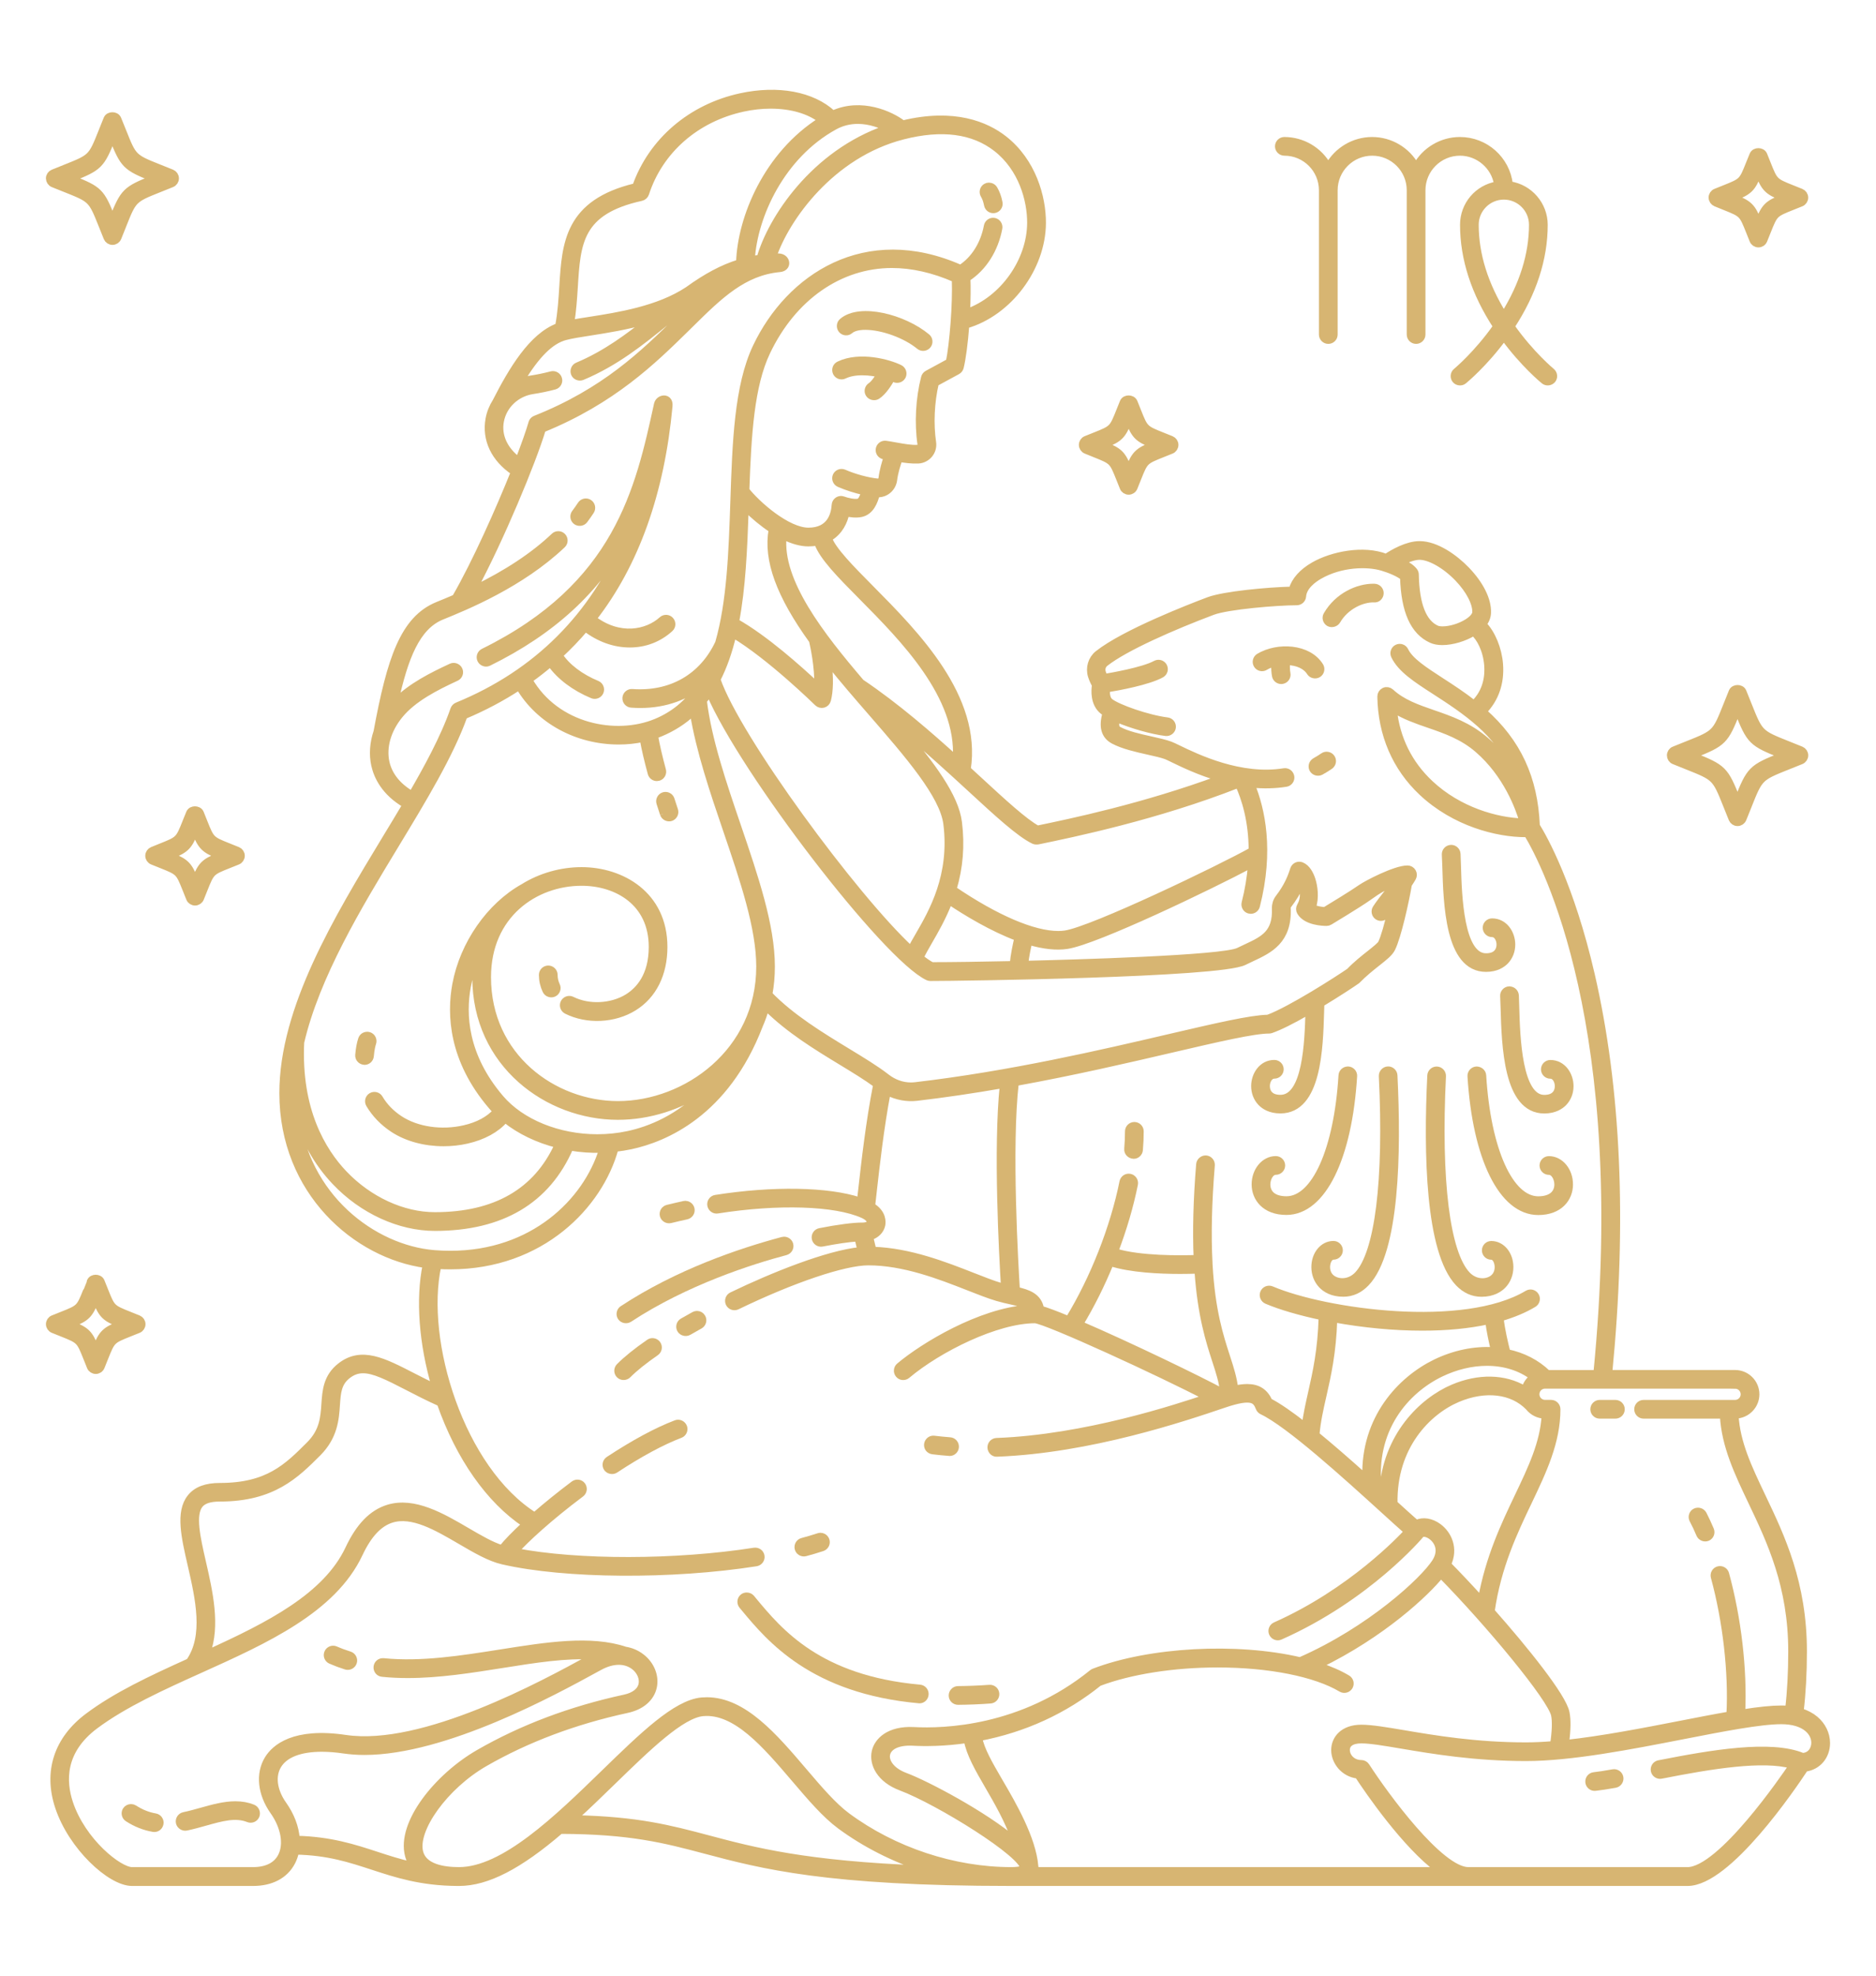 <?xml version="1.0" encoding="utf-8"?>
<!-- Generator: Adobe Illustrator 28.0.0, SVG Export Plug-In . SVG Version: 6.00 Build 0)  -->
<svg version="1.1" id="katman_1" xmlns="http://www.w3.org/2000/svg" xmlns:xlink="http://www.w3.org/1999/xlink" x="0px" y="0px"
	 viewBox="0 0 440.99 464.19" style="enable-background:new 0 0 440.99 464.19;" xml:space="preserve">
<style type="text/css">
	.st0{fill:#D7B572;stroke:#D7B572;stroke-width:2;stroke-miterlimit:10;}
</style>
<g>
	<path class="st0" d="M217.78,79.35c-5.47-4.54-15.62-7.12-19.65-3.66c-0.5,0.43-0.55,1.19-0.13,1.69c0.21,0.24,0.5,0.39,0.81,0.41
		c0.32,0.03,0.63-0.07,0.87-0.29c0.76-0.65,2.05-1,3.73-1c4.09,0,9.61,2.01,12.83,4.68c0.23,0.19,0.55,0.29,0.87,0.26
		c0.32-0.03,0.62-0.18,0.81-0.42c0.21-0.25,0.3-0.56,0.27-0.88C218.17,79.84,218.02,79.55,217.78,79.35z"/>
	<path class="st0" d="M211.42,86.69c-2.54-1.27-9.34-3.13-14.12-0.82c-0.29,0.14-0.51,0.38-0.61,0.68c-0.1,0.3-0.08,0.63,0.05,0.92
		c0.14,0.29,0.38,0.5,0.69,0.61c0.3,0.1,0.63,0.09,0.91-0.05c1.17-0.57,2.63-0.85,4.35-0.85c1.76,0,3.37,0.31,4.17,0.49
		c0.09,0.02,0.16,0.08,0.19,0.16c0.03,0.08,0.03,0.18-0.02,0.25c-0.59,0.98-1.46,2.26-2.24,2.77c-0.27,0.17-0.45,0.44-0.52,0.75
		c-0.07,0.31-0.01,0.63,0.17,0.9c0.34,0.52,1.13,0.69,1.66,0.36c1.4-0.9,2.7-2.99,3.35-4.16c0.07-0.12,0.22-0.17,0.35-0.12
		c0.2,0.09,0.39,0.17,0.56,0.26c0.58,0.29,1.32,0.04,1.61-0.54C212.25,87.7,212.01,86.98,211.42,86.69z"/>
	<path class="st0" d="M130.08,229.06c0-0.66-0.54-1.2-1.2-1.2c-0.66,0-1.2,0.54-1.2,1.2c0,1.27,0.28,2.49,0.82,3.61
		c0.13,0.28,0.38,0.5,0.69,0.6c0.31,0.11,0.63,0.09,0.91-0.04c0.29-0.14,0.5-0.38,0.61-0.68c0.11-0.3,0.09-0.63-0.05-0.91
		C130.27,230.82,130.08,229.96,130.08,229.06z"/>
	<path class="st0" d="M135.55,122.33c0.24,0.18,0.57,0.26,0.89,0.22c0.32-0.05,0.61-0.21,0.79-0.46c0.55-0.74,1.04-1.43,1.49-2.12
		c0.36-0.55,0.2-1.3-0.35-1.66c-0.55-0.36-1.3-0.2-1.66,0.35c-0.44,0.67-0.91,1.34-1.41,2
		C134.92,121.18,135.02,121.93,135.55,122.33z"/>
	<path class="st0" d="M232.31,48.11c0.12,0.64,0.74,1.08,1.4,0.96c0.31-0.06,0.59-0.24,0.77-0.5c0.18-0.26,0.25-0.58,0.19-0.9
		c-0.23-1.22-0.62-2.29-1.16-3.19c-0.15-0.26-0.43-0.45-0.74-0.53c-0.1-0.03-0.21-0.04-0.31-0.04c-0.21,0-0.42,0.05-0.59,0.16
		c-0.28,0.16-0.47,0.43-0.55,0.74c-0.08,0.31-0.03,0.63,0.14,0.91C231.85,46.36,232.13,47.17,232.31,48.11z"/>
	<path class="st0" d="M85.71,249.2c0.61-0.01,1.12-0.49,1.17-1.1c0.14-1.76,0.46-2.82,0.56-3.1c0.1-0.3,0.08-0.63-0.06-0.92
		c-0.14-0.29-0.39-0.5-0.69-0.6c-0.13-0.04-0.26-0.06-0.38-0.06c-0.18,0-0.36,0.04-0.53,0.12c-0.29,0.14-0.5,0.39-0.6,0.69
		c-0.32,0.94-0.57,2.28-0.68,3.68c-0.02,0.31,0.07,0.61,0.27,0.84C84.99,249.02,85.32,249.17,85.71,249.2z"/>
	<path class="st0" d="M156.12,191.15l-0.25,0.12l0.26-0.09c0.1,0.29,0.32,0.54,0.61,0.68c0.28,0.14,0.62,0.17,0.91,0.07
		c0.62-0.21,0.96-0.9,0.75-1.52c-0.01-0.04-0.35-1.02-0.82-2.51c-0.1-0.31-0.31-0.56-0.59-0.7c-0.29-0.15-0.61-0.17-0.91-0.08
		c-0.31,0.1-0.56,0.31-0.7,0.59c-0.15,0.28-0.18,0.61-0.08,0.91C155.75,190.04,156.06,190.98,156.12,191.15z"/>
	<path class="st0" d="M146.9,309.88c0.31,0.06,0.64,0,0.89-0.16c13.34-8.77,28.81-13.67,36.84-15.8c0.64-0.17,1.02-0.83,0.85-1.47
		c-0.14-0.53-0.64-0.88-1.18-0.88c-0.1,0-0.19,0.01-0.29,0.04c-9.98,2.66-24.6,7.61-37.54,16.12c-0.27,0.18-0.45,0.44-0.51,0.76
		c-0.07,0.31,0,0.63,0.17,0.9C146.3,309.63,146.58,309.82,146.9,309.88z"/>
	<path class="st0" d="M157.56,286.39c1.27-0.31,2.55-0.61,3.8-0.88c0.64-0.14,1.05-0.78,0.91-1.43c-0.07-0.31-0.26-0.58-0.53-0.75
		c-0.19-0.12-0.41-0.19-0.64-0.19c-0.09,0-0.17,0.01-0.26,0.03c-1.33,0.29-2.64,0.6-3.87,0.9c-0.31,0.08-0.57,0.27-0.74,0.54
		c-0.16,0.27-0.21,0.6-0.14,0.91C156.26,286.16,156.91,286.54,157.56,286.39z"/>
	<path class="st0" d="M163.84,309.01c-0.2,0-0.39,0.05-0.58,0.15c-0.91,0.5-1.81,1.01-2.7,1.52c-0.28,0.16-0.48,0.42-0.56,0.73
		c-0.08,0.31-0.04,0.63,0.12,0.91c0.31,0.54,1.09,0.75,1.64,0.44c0.87-0.5,1.76-1,2.66-1.5c0.58-0.32,0.79-1.05,0.47-1.63
		C164.68,309.23,164.27,309.01,163.84,309.01z"/>
	<path class="st0" d="M147.44,322.91c1.58-1.59,3.81-3.38,6.62-5.32c0.26-0.18,0.44-0.46,0.5-0.77c0.06-0.31-0.01-0.63-0.19-0.9
		c-0.18-0.26-0.45-0.44-0.77-0.5c-0.07-0.01-0.15-0.02-0.22-0.02c-0.24,0-0.47,0.07-0.67,0.21c-2.94,2.03-5.28,3.91-6.97,5.61
		c-0.46,0.47-0.46,1.23,0.01,1.69C146.19,323.36,147,323.35,147.44,322.91z"/>
	<path class="st0" d="M159.87,334.67c-0.15-0.07-0.31-0.1-0.47-0.1c-0.14,0-0.29,0.03-0.42,0.08c-4.5,1.71-9.82,4.58-15.8,8.51
		c-0.55,0.36-0.7,1.11-0.34,1.66c0.34,0.51,1.14,0.68,1.66,0.34c5.75-3.79,11.05-6.65,15.33-8.27c0.3-0.11,0.54-0.34,0.67-0.63
		c0.13-0.29,0.14-0.62,0.03-0.91C160.4,335.04,160.17,334.8,159.87,334.67z"/>
	<path class="st0" d="M219.28,340.7c1.33,0.16,2.63,0.29,3.98,0.39c0.59,0,1.11-0.49,1.15-1.11c0.02-0.32-0.08-0.63-0.29-0.87
		c-0.21-0.24-0.5-0.39-0.82-0.41c-1.26-0.1-2.52-0.22-3.74-0.37c-0.05-0.01-0.1-0.01-0.16-0.01c-0.26,0-0.51,0.08-0.72,0.25
		c-0.25,0.2-0.42,0.48-0.46,0.81c-0.04,0.32,0.05,0.63,0.24,0.88C218.68,340.5,218.96,340.66,219.28,340.7z"/>
	<path class="st0" d="M189.25,364.66c1.38-0.37,2.72-0.76,3.98-1.18c0.3-0.1,0.55-0.31,0.7-0.6c0.14-0.29,0.17-0.61,0.07-0.91
		c-0.1-0.31-0.31-0.55-0.6-0.7c-0.17-0.08-0.35-0.13-0.53-0.13c-0.13,0-0.25,0.02-0.37,0.06c-1.24,0.41-2.53,0.79-3.85,1.14
		c-0.64,0.17-1.02,0.83-0.85,1.47C187.95,364.43,188.62,364.82,189.25,364.66z"/>
	<path class="st0" d="M224.01,398.37c0,0.66,0.54,1.19,1.2,1.19c2.45-0.02,5.01-0.12,7.59-0.31c0.32-0.02,0.61-0.17,0.82-0.41
		c0.21-0.24,0.31-0.55,0.29-0.87c-0.02-0.32-0.17-0.62-0.42-0.83c-0.24-0.2-0.54-0.3-0.86-0.28c-2.54,0.18-5.04,0.28-7.43,0.3
		c-0.32,0-0.62,0.13-0.84,0.36C224.13,397.75,224.01,398.05,224.01,398.37z"/>
	<path class="st0" d="M217.29,398.12c0.06-0.66-0.43-1.24-1.08-1.3c-23.89-2.14-33.16-13.3-39.29-20.68l-0.46-0.56
		c-0.23-0.27-0.58-0.41-0.93-0.41c-0.27,0-0.55,0.08-0.76,0.26c-0.51,0.42-0.57,1.18-0.15,1.69l0.46,0.55
		c6,7.22,16.04,19.3,41.08,21.54C216.74,399.21,217.24,398.74,217.29,398.12z"/>
	<path class="st0" d="M426.58,404.14c-0.93-0.79-2.08-1.39-3.4-1.8c-0.13-0.04-0.21-0.16-0.19-0.3c0.5-4.25,0.76-8.97,0.76-14.03
		c0-15.99-5.14-26.78-9.68-36.3c-3.22-6.77-6.01-12.61-6.38-19.11c0-0.08,0.02-0.15,0.07-0.2c0.05-0.05,0.12-0.09,0.2-0.09
		c2.55-0.05,4.62-2.16,4.62-4.71c0-2.6-2.12-4.71-4.72-4.71h-29.6c-0.08,0-0.15-0.03-0.2-0.09c-0.05-0.06-0.08-0.14-0.07-0.21
		c3.46-35.35,2.07-66.84-4.12-93.6c-4.82-20.83-11.06-31.92-12.86-34.83c-0.03-0.04-0.04-0.09-0.04-0.13
		c-0.46-11.11-4.39-19.58-12.39-26.65c-0.06-0.05-0.09-0.12-0.09-0.2c0-0.08,0.03-0.15,0.08-0.2c2.79-2.85,4.08-6.62,3.75-10.89
		c-0.28-3.56-1.77-7.18-3.79-9.23c-0.1-0.1-0.11-0.25-0.02-0.36c0.62-0.8,0.95-1.64,0.98-2.52c0.12-2.94-1.67-6.54-4.89-9.9
		c-2.76-2.87-7.07-5.94-10.9-5.94c-2.85,0-6.06,1.85-7.72,2.95c-0.08,0.05-0.17,0.06-0.25,0.03c-5.21-2.05-12.56-0.55-16.82,1.91
		c-2.65,1.52-4.38,3.46-4.99,5.6c-0.03,0.12-0.14,0.2-0.26,0.2c-5.67,0.14-15.86,1.09-19.46,2.43c-4.53,1.7-19.79,7.64-25.97,12.52
		c-1.47,1.16-2.07,3.16-1.5,4.98c0.24,0.75,0.55,1.44,0.91,2.05c0.03,0.05,0.05,0.12,0.04,0.18c-0.19,1.23-0.4,4.27,1.74,5.94
		c0.18,0.14,0.38,0.28,0.61,0.42c0.1,0.07,0.15,0.19,0.12,0.31c-0.89,3.06-0.33,5.07,1.7,6.16c2.24,1.19,5.36,1.89,8.12,2.51
		c1.66,0.37,3.22,0.72,4.24,1.1c0.31,0.12,0.83,0.37,1.43,0.66l0.14,0.07c2.37,1.15,6.33,3.07,11.1,4.44
		c0.11,0.03,0.19,0.14,0.2,0.26c0,0.12-0.07,0.23-0.18,0.27c-17.93,6.65-35.47,10.29-42.97,11.84c-0.07,0.01-0.13,0-0.19-0.03
		c-3.09-1.69-8.09-6.29-13.88-11.63l-2.57-2.36c-0.07-0.06-0.1-0.15-0.09-0.25c2.58-16.8-12.03-31.55-22.7-42.32
		c-4.6-4.64-8.94-9.02-9.9-11.8c-0.04-0.13,0.01-0.27,0.13-0.33c2.54-1.44,3.54-3.89,3.94-5.7c0.02-0.07,0.06-0.13,0.12-0.17
		c0.06-0.04,0.14-0.05,0.21-0.04c0.91,0.2,2.24,0.39,3.4,0.14c2.11-0.47,2.95-2.63,3.44-4.46c0.04-0.13,0.16-0.21,0.29-0.2
		c0.14,0.01,0.24,0.02,0.33,0.02c1.74,0,3.22-1.35,3.44-3.14c0.23-1.82,0.83-3.71,1.29-4.97c0.05-0.12,0.18-0.2,0.31-0.18
		c1.14,0.19,2.84,0.43,4.34,0.36c0.97-0.05,1.88-0.52,2.49-1.27c0.6-0.74,0.87-1.7,0.73-2.64c-0.65-4.36-0.41-9.6,0.64-14.02
		c0.02-0.08,0.07-0.14,0.14-0.18l5.12-2.78c0.29-0.16,0.51-0.44,0.59-0.76c0.49-1.97,0.98-5.64,1.3-9.84
		c0.01-0.11,0.09-0.21,0.2-0.24c9.94-2.88,17.76-13.32,17.82-23.78c0.03-6.05-2.32-14.37-9.01-19.59c-4.1-3.2-11.52-6.42-23.55-3.53
		c-0.08,0.02-0.17,0-0.23-0.05c-2.72-2.1-9.6-5.28-16.17-2.29c-0.1,0.05-0.22,0.03-0.3-0.05c-4.73-4.39-12.75-5.88-21.45-3.99
		c-11.6,2.52-20.77,10.36-24.53,20.97c-0.03,0.09-0.11,0.15-0.2,0.18c-15.75,3.77-16.33,13.21-16.95,23.22
		c-0.19,3.06-0.38,6.22-0.99,9.42c-0.02,0.1-0.08,0.17-0.18,0.21c-6.09,2.25-10.78,10.13-14.57,17.55c-0.8,1.26-1.34,2.6-1.6,4.01
		c-0.88,4.72,1.24,9.19,5.81,12.25c0.11,0.07,0.15,0.21,0.1,0.33c-3.4,8.48-9.07,21.3-13.83,29.5c-0.03,0.05-0.07,0.09-0.13,0.12
		c-1.58,0.69-2.98,1.25-4.1,1.71c-7.96,3.23-11.02,12.5-14.19,29.61c-0.89,2.64-1.07,5.29-0.54,7.72c0.58,2.62,2.3,6.34,7.2,9.18
		c0.06,0.04,0.11,0.1,0.13,0.17c0.02,0.07,0.01,0.15-0.03,0.21c-1.5,2.53-3.06,5.11-4.65,7.72l-0.15,0.25
		c-11.29,18.64-24.09,39.76-24.09,59.6c0,23.11,17.23,37.91,33.45,40.1c0.08,0.01,0.14,0.05,0.19,0.11
		c0.04,0.06,0.06,0.14,0.04,0.22c-1.65,7.95-0.88,18.34,2.12,28.52c0.03,0.1,0,0.22-0.09,0.29c-0.08,0.07-0.2,0.09-0.3,0.04
		c-1.56-0.75-3.17-1.55-5.08-2.53c-6.99-3.6-12.03-6.21-16.86-2.43c-3.16,2.47-3.38,5.68-3.59,8.79c-0.22,3.17-0.44,6.44-3.64,9.64
		c-5.29,5.29-9.85,9.85-21.22,9.85c-3.19,0-5.4,0.83-6.76,2.55c-2.65,3.33-1.34,9.06,0.19,15.71c1.8,7.84,3.83,16.72-0.45,22.85
		c-0.03,0.04-0.07,0.07-0.11,0.09c-9.13,4.12-17.22,7.93-23.72,12.79c-7.18,5.36-9.63,12.85-6.9,21.07
		c3.1,9.33,12.15,17.63,17.11,17.63H59.5c4.2,0,7.38-1.69,8.96-4.75c0.38-0.73,0.66-1.54,0.83-2.4c0.03-0.13,0.14-0.22,0.28-0.22
		c7.64,0.17,12.75,1.85,18.16,3.62c5.54,1.81,11.26,3.69,19.77,3.75l0.41,0c6.48,0,14-3.87,23.66-12.17
		c0.05-0.04,0.11-0.07,0.18-0.07c16.58,0.05,24.68,2.19,34.07,4.68c13.35,3.54,28.49,7.56,71.89,7.56h158.98
		c9.35,0,24.48-22.28,27.42-26.74c0.04-0.07,0.12-0.11,0.2-0.12c2.88-0.37,4.88-2.73,4.88-5.72
		C429.18,407.49,428.23,405.54,426.58,404.14z M407.86,325.28c1.28,0,2.32,1.04,2.32,2.32c0,1.28-1.04,2.32-2.32,2.32h-21.5
		c-0.66,0-1.2,0.54-1.2,1.2c0,0.66,0.54,1.2,1.2,1.2h18.65c0.15,0,0.27,0.11,0.28,0.26c0.38,7.06,3.41,13.42,6.62,20.16
		c4.43,9.3,9.45,19.83,9.45,35.27c0,4.87-0.24,9.42-0.72,13.54c-0.02,0.15-0.16,0.25-0.3,0.24c-0.53-0.05-1.06-0.07-1.58-0.07
		c-2.24,0-5.16,0.29-9.19,0.93c-0.08,0.01-0.17-0.01-0.23-0.07c-0.06-0.06-0.1-0.14-0.09-0.22c0.46-10.18-0.92-22.03-3.78-32.51
		c-0.08-0.31-0.28-0.57-0.56-0.73c-0.28-0.16-0.6-0.2-0.91-0.12c-0.31,0.08-0.57,0.28-0.73,0.56c-0.16,0.28-0.2,0.6-0.12,0.91
		c2.83,10.39,4.21,22.5,3.68,32.4c-0.01,0.13-0.1,0.24-0.23,0.26c-3.53,0.61-7.36,1.36-11.41,2.15c-8.69,1.69-18.47,3.6-27.04,4.52
		c-0.1,0-0.18-0.03-0.23-0.08c-0.06-0.06-0.09-0.15-0.08-0.23c0.41-3.04,0.45-5.42,0.11-7.06c-0.77-3.75-9.56-14.69-17.52-23.68
		c-0.05-0.06-0.08-0.14-0.07-0.22c1.51-10.53,5.37-18.64,8.79-25.8c3.43-7.19,6.66-13.98,6.66-21.62c0-0.66-0.54-1.2-1.2-1.2h-1.42
		c-1.28,0-2.32-1.04-2.32-2.32c0-1.28,1.04-2.32,2.32-2.32H407.86z M338,358.89c-1.62-1.19-3.52-1.49-4.95-0.79
		c-0.1,0.05-0.22,0.03-0.3-0.04c-1.38-1.21-3.22-2.88-5.14-4.62c-0.06-0.05-0.09-0.12-0.09-0.2c-0.28-13.46,7.93-21.76,15.05-24.77
		c6.53-2.77,13-2.01,16.89,1.99c0.91,1.16,2.24,1.83,3.66,1.86c0.07,0,0.15,0.03,0.2,0.09s0.08,0.13,0.07,0.2
		c-0.38,6.5-3.16,12.35-6.39,19.11c-3.19,6.7-6.81,14.29-8.58,24.12c-0.02,0.1-0.09,0.19-0.2,0.22c-0.03,0.01-0.05,0.01-0.08,0.01
		c-0.08,0-0.15-0.03-0.2-0.09c-2.7-2.98-5.39-5.82-7.76-8.23c-0.08-0.08-0.1-0.21-0.05-0.31C341.82,363.84,340.28,360.56,338,358.89
		z M321.24,347.04c0,0.11-0.06,0.21-0.16,0.26c-0.04,0.02-0.08,0.02-0.12,0.02c-0.07,0-0.13-0.02-0.19-0.07
		c-4.62-4.14-8.28-7.3-11.5-9.94c-0.07-0.06-0.11-0.15-0.1-0.24c0.27-3.14,0.9-5.94,1.64-9.18c1.07-4.72,2.29-10.07,2.54-17.91
		c0-0.08,0.04-0.16,0.1-0.21c0.06-0.05,0.14-0.07,0.22-0.06c6.94,1.27,14.09,1.94,20.69,1.94c5.73,0,10.92-0.5,15.44-1.5
		c0.07-0.02,0.16,0,0.22,0.04s0.11,0.11,0.11,0.19c0.29,2.35,0.86,4.94,1.3,6.73l0.14,0.12c0.12,0.1,0.13,0.27,0.03,0.39
		c-0.1,0.12-0.27,0.13-0.39,0.03c0,0-0.14-0.12-0.14-0.12c-4.47-0.28-9.16,0.7-13.56,2.83C329.4,324.31,320.86,333.38,321.24,347.04
		z M338.56,322.54c3.56-1.72,7.36-2.63,10.97-2.63c4.16,0,7.94,1.18,10.93,3.43c0.07,0.05,0.11,0.14,0.11,0.22
		c0,0.09-0.04,0.17-0.11,0.22c-0.89,0.64-1.53,1.58-1.81,2.64c-0.02,0.08-0.08,0.15-0.16,0.19c-0.08,0.03-0.17,0.03-0.25-0.02
		c-4.6-2.74-10.65-2.86-16.6-0.33c-7.11,3.02-15.68,11.21-16.43,24.38c-0.01,0.11-0.07,0.2-0.17,0.24c-0.03,0.01-0.07,0.02-0.1,0.02
		c-0.07,0-0.13-0.02-0.19-0.07l-0.83-0.75c-0.05-0.04-0.08-0.11-0.09-0.17C322.11,335.82,330.31,326.53,338.56,322.54z
		 M358.11,193.18c-0.05,0.07-0.13,0.11-0.22,0.11c-6.11-0.18-15.05-2.65-21.86-9.04c-5-4.69-7.91-10.57-8.67-17.48
		c-0.01-0.11,0.04-0.21,0.13-0.26c0.09-0.06,0.2-0.06,0.29,0c2.51,1.58,5.26,2.53,8.18,3.54c3.9,1.34,7.92,2.73,11.53,5.84
		c6.88,5.92,9.75,13.9,10.67,17.05C358.19,193.02,358.17,193.11,358.11,193.18z M329.4,131.84c1.64-0.84,3.16-1.31,4.29-1.31
		c2.49,0,6.18,2.09,9.17,5.2c2.69,2.8,4.31,5.92,4.23,8.14c-0.03,0.8-0.79,1.71-2.09,2.52c-1.74,1.08-4.05,1.78-5.9,1.78
		c-0.61,0-1.13-0.08-1.48-0.24c-3.26-1.45-4.97-5.8-5.1-12.93c0-0.26-0.1-0.52-0.26-0.72c-0.59-0.74-1.54-1.4-2.83-1.94
		c-0.1-0.04-0.16-0.14-0.17-0.24C329.25,131.98,329.31,131.89,329.4,131.84z M276.79,176.01c-0.78-0.38-1.41-0.68-1.77-0.81
		c-1.18-0.44-2.81-0.81-4.54-1.19c-2.62-0.58-5.58-1.24-7.54-2.29c-0.62-0.33-1.13-0.79-0.66-2.82c0.02-0.08,0.07-0.15,0.14-0.18
		c0.07-0.04,0.16-0.04,0.23-0.01c3.48,1.49,8.18,2.82,11.43,3.22c0.65,0.07,1.25-0.4,1.33-1.04c0.04-0.32-0.05-0.63-0.24-0.88
		c-0.2-0.25-0.48-0.41-0.8-0.45c-4.66-0.58-11.69-3.07-13.53-4.5c-0.91-0.71-1-2.09-0.91-3.13c0.01-0.13,0.11-0.23,0.23-0.25
		c2.8-0.46,9.64-1.71,12.74-3.41c0.58-0.32,0.79-1.05,0.48-1.62c-0.15-0.28-0.41-0.49-0.72-0.58c-0.31-0.09-0.63-0.05-0.91,0.1
		c-2.94,1.61-10.54,2.91-12.04,3.16c-0.12,0.02-0.24-0.04-0.29-0.15c-0.18-0.35-0.33-0.74-0.46-1.14c-0.28-0.87,0.01-1.82,0.7-2.37
		c4.7-3.72,16.17-8.72,25.33-12.16c3.54-1.33,15.15-2.3,19.84-2.3c0.63,0,1.15-0.49,1.2-1.11c0.17-2.43,2.6-4.17,4.03-4.99
		c5.05-2.9,11.28-3.07,14.93-1.99c1.74,0.51,3.97,1.43,5.02,2.32c0.06,0.05,0.1,0.12,0.1,0.2c0.24,7.91,2.37,12.65,6.51,14.49
		c0.65,0.29,1.47,0.44,2.42,0.44c2.26,0,5.15-0.85,7.19-2.13c0.1-0.06,0.23-0.05,0.32,0.02c1.45,1.23,3.05,4.12,3.34,7.82
		c0.2,2.56-0.2,6.24-3.23,9.2c-0.1,0.1-0.26,0.11-0.36,0.02c-2.59-2.04-5.28-3.78-7.66-5.32c-3.95-2.56-7.36-4.76-8.53-7.22
		c-0.14-0.29-0.38-0.51-0.68-0.61c-0.3-0.11-0.63-0.09-0.91,0.05c-0.29,0.14-0.51,0.38-0.61,0.68c-0.11,0.3-0.09,0.63,0.05,0.92
		c1.46,3.08,5.13,5.45,9.38,8.19l0.17,0.11c6.51,4.21,15.42,9.98,18.12,18.39c0.04,0.13-0.02,0.27-0.14,0.33
		c-0.12,0.06-0.27,0.02-0.35-0.09c-1.77-2.59-3.81-4.9-6.08-6.85c-3.95-3.4-8.2-4.87-12.31-6.29c-3.7-1.28-7.2-2.49-9.97-5.04
		c-0.35-0.32-0.86-0.41-1.3-0.21c-0.44,0.2-0.71,0.63-0.71,1.11c0.14,8.85,3.47,16.58,9.62,22.36c7.62,7.15,17.52,9.69,24.24,9.69
		l0.34,0c0.1,0,0.19,0.05,0.24,0.13c4.14,6.88,24.38,45.31,16.35,126.82c-0.01,0.14-0.13,0.25-0.28,0.25h-11.48
		c-0.07,0-0.14-0.03-0.19-0.08c-2.47-2.4-5.7-4.06-9.34-4.82c-0.1-0.02-0.18-0.1-0.21-0.2c-0.47-1.8-1.3-5.23-1.6-8.05
		c-0.01-0.13,0.07-0.26,0.2-0.3c2.95-0.85,5.55-1.94,7.74-3.25c0.57-0.34,0.75-1.08,0.41-1.64c-0.16-0.27-0.43-0.47-0.73-0.55
		c-0.31-0.08-0.63-0.03-0.91,0.13c-14.94,8.97-47.58,4.47-60.38-0.97c-0.61-0.25-1.31,0.03-1.57,0.64
		c-0.13,0.29-0.13,0.62-0.01,0.92c0.12,0.3,0.35,0.53,0.64,0.66c3.23,1.37,7.82,2.72,12.9,3.78c0.13,0.03,0.22,0.14,0.22,0.28
		c-0.21,7.81-1.43,13.18-2.5,17.92c-0.6,2.65-1.13,5.05-1.46,7.61c-0.01,0.1-0.08,0.18-0.17,0.22c-0.03,0.01-0.07,0.02-0.11,0.02
		c-0.06,0-0.12-0.02-0.17-0.06c-3.46-2.71-6.25-4.62-8.29-5.67c-0.05-0.03-0.1-0.07-0.12-0.13c-1.02-2.19-2.56-3.17-4.97-3.17
		c-0.82,0-1.73,0.11-2.79,0.34c-0.08,0.02-0.16,0-0.22-0.05c-0.06-0.04-0.1-0.11-0.11-0.19c-0.29-2.41-0.96-4.59-1.88-7.4
		c-1.57-4.84-3.53-10.86-4.14-21.74c0-0.12,0.01-0.17,0-0.23c0-0.04-0.01-0.07-0.01-0.08c-0.36-6.71-0.18-14.23,0.54-23.07
		c0.05-0.66-0.44-1.24-1.1-1.29c-0.63-0.04-1.23,0.46-1.29,1.1c-0.67,8.2-0.87,15.6-0.59,22c0,0.07-0.02,0.15-0.07,0.2
		c-0.05,0.05-0.12,0.09-0.19,0.09c-3.83,0.13-13.38,0.25-19.26-1.56c-0.07-0.02-0.13-0.07-0.17-0.14c-0.03-0.07-0.04-0.15-0.01-0.22
		c2.04-5.38,3.59-10.68,4.61-15.75c0.06-0.31,0-0.63-0.18-0.9c-0.18-0.27-0.45-0.45-0.76-0.51c-0.31-0.06-0.63-0.01-0.89,0.17
		c-0.27,0.18-0.45,0.45-0.52,0.77c-2.16,10.76-6.92,22.86-12.75,32.37c-0.07,0.12-0.21,0.16-0.34,0.11
		c-2.91-1.21-5.08-2.02-6.43-2.41c-0.1-0.03-0.18-0.11-0.2-0.22c-0.5-2.83-2.87-3.61-5.47-4.22c-0.12-0.03-0.21-0.13-0.21-0.25
		c-0.35-5.51-2-33.75-0.26-48.71c0.01-0.12,0.11-0.22,0.23-0.24c13.79-2.5,26.5-5.46,36.71-7.84c10.75-2.5,19.22-4.48,22.9-4.48
		c0.13,0,0.26-0.02,0.39-0.07c1.97-0.68,4.91-2.14,8.75-4.36c0.09-0.05,0.19-0.05,0.28,0c0.09,0.05,0.14,0.15,0.13,0.25
		c-0.21,7.19-0.61,20.58-6.89,20.58c-1.19,0-2.11-0.32-2.71-0.96c-0.5-0.52-0.77-1.26-0.77-2.08c0-1.36,0.77-2.76,2.05-2.76
		c0.66,0,1.2-0.54,1.2-1.2c0-0.66-0.54-1.2-1.2-1.2c-2.78,0-4.45,2.62-4.45,5.15c0,1.43,0.51,2.75,1.43,3.72
		c0.74,0.78,2.11,1.7,4.45,1.7c8.6,0,9.02-14.29,9.27-22.83c0.02-0.69,0.04-1.34,0.06-1.94c0-0.09,0.05-0.18,0.13-0.23
		c4-2.41,7.5-4.73,8.41-5.38c1.65-1.69,3.38-3.06,4.77-4.16c1.67-1.32,2.88-2.27,3.39-3.3c1.37-2.72,3.22-11.07,3.88-14.98
		c0.01-0.04,0.02-0.08,0.04-0.11c0.38-0.55,0.69-1.06,0.97-1.54c0.21-0.37,0.21-0.83-0.01-1.19c-0.21-0.37-0.61-0.6-1.04-0.6
		c-2.84,0-9.5,3.49-10.8,4.4c-1.99,1.4-7,4.44-8.49,5.34c-0.05,0.03-0.09,0.05-0.16,0.04c-0.91-0.05-2.17-0.27-2.93-0.67
		c-0.12-0.06-0.18-0.21-0.13-0.34c0.76-2.16,0.4-4.82-0.13-6.43c-0.39-1.16-1.11-2.64-2.36-3.14c-0.31-0.12-0.66-0.11-0.96,0.03
		c-0.3,0.14-0.53,0.41-0.63,0.72c-0.61,1.92-1.46,4.08-3.56,6.82c-0.49,0.64-0.75,1.48-0.72,2.3c0.24,6-2.93,7.49-6.94,9.36
		c-0.6,0.28-1.2,0.56-1.81,0.86c-3.74,1.87-39.4,2.85-50.24,3.11c-0.07,0-0.16-0.03-0.21-0.09c-0.05-0.06-0.08-0.14-0.07-0.22
		c0.18-1.78,0.61-3.81,0.94-5.2c0.02-0.07,0.06-0.14,0.13-0.18c0.06-0.04,0.14-0.05,0.22-0.03c3.37,0.99,6.32,1.3,8.76,0.94
		c6.78-1.02,33.68-13.94,43.18-19c0.09-0.05,0.2-0.04,0.28,0.01c0.08,0.06,0.13,0.15,0.13,0.25c-0.22,2.93-0.73,5.95-1.5,8.98
		c-0.08,0.31-0.03,0.63,0.13,0.91c0.16,0.28,0.42,0.47,0.73,0.55c0.1,0.03,0.2,0.04,0.3,0.04c0.55,0,1.02-0.37,1.16-0.9
		c3.32-12.97,1.19-22.59-1.18-28.37c-0.04-0.09-0.02-0.19,0.03-0.27c0.06-0.08,0.15-0.12,0.25-0.11c2.78,0.28,5.47,0.21,7.99-0.19
		c0.32-0.05,0.59-0.22,0.78-0.48c0.19-0.26,0.26-0.58,0.21-0.89c-0.05-0.32-0.23-0.6-0.49-0.79c-0.26-0.18-0.57-0.26-0.88-0.21
		C291.57,183.18,281.21,178.15,276.79,176.01z M287.63,327.27c-0.05,0.03-0.1,0.05-0.15,0.05c-0.05,0-0.09-0.01-0.13-0.03
		c-5.01-2.75-22.03-10.99-33.55-15.94c-0.07-0.03-0.13-0.09-0.15-0.17c-0.02-0.08-0.01-0.16,0.03-0.23
		c2.64-4.36,5.04-9.16,7.14-14.28c0.05-0.13,0.2-0.2,0.34-0.16c4.7,1.5,11.45,1.81,16.29,1.81c1.34,0,2.74-0.03,4.04-0.07
		c0.17,0,0.28,0.11,0.29,0.26c0.72,10.57,2.7,16.66,4.15,21.12c0.87,2.66,1.61,4.96,1.85,7.39
		C287.76,327.12,287.71,327.21,287.63,327.27z M204.85,283.57c-0.09-0.06-0.14-0.16-0.13-0.27c0.11-0.89,0.22-1.93,0.35-3.1
		l0.05-0.46c0.66-5.86,1.65-14.71,3.24-23.14c0.02-0.09,0.07-0.16,0.15-0.2c0.08-0.04,0.17-0.04,0.25,0
		c2.07,1.07,4.44,1.51,6.7,1.25c6.37-0.74,13.17-1.74,20.23-2.97c0.08-0.02,0.17,0.01,0.24,0.07c0.06,0.06,0.1,0.14,0.09,0.23
		c-1.55,14.74-0.18,39.99,0.28,47.38c0.01,0.09-0.03,0.17-0.1,0.23c-0.05,0.04-0.11,0.06-0.18,0.06c-0.02,0-0.05,0-0.07-0.01
		c-0.27-0.07-0.54-0.15-0.82-0.23c-1.83-0.54-3.99-1.39-6.49-2.37c-6.61-2.59-14.84-5.82-23.38-6.1c-0.12,0-0.23-0.09-0.26-0.21
		c-0.22-0.91-0.5-2.06-0.72-2.98c-0.04-0.14,0.05-0.29,0.19-0.33c1.4-0.44,2.36-1.39,2.63-2.62
		C207.22,287.21,207.44,285.16,204.85,283.57z M215.18,255.27c-0.35,0.04-0.7,0.06-1.05,0.06c-2.08,0-4.11-0.72-5.85-2.07
		c-2.48-1.93-5.75-3.91-9.22-6.02c-6.18-3.76-13.19-8.02-18.42-13.43c-0.06-0.06-0.09-0.15-0.07-0.24c0.39-2.09,0.58-4.27,0.58-6.47
		c0-9.6-3.88-20.97-7.98-33.01c-3.39-9.95-6.89-20.22-8-29.38c-0.01-0.07,0.01-0.15,0.06-0.2c0.45-0.56,0.88-1.16,1.29-1.77
		c0.06-0.08,0.16-0.13,0.26-0.12c0.1,0.01,0.19,0.07,0.23,0.17c7.89,18.44,41.39,62,51.2,66.59c0.16,0.07,0.33,0.11,0.51,0.11
		c6.75,0,67.87-0.8,73.64-3.69c0.56-0.28,1.12-0.54,1.72-0.82c4.25-1.99,8.65-4.04,8.34-11.64c-0.01-0.27,0.08-0.55,0.23-0.75
		c1.22-1.6,2.17-3.17,2.92-4.79c0.05-0.1,0.13-0.17,0.26-0.16c0.11,0,0.21,0.07,0.25,0.17c0.34,0.83,1,2.99-0.24,5.14
		c-0.23,0.4-0.23,0.87-0.01,1.24c1.35,2.25,5.24,2.36,6.01,2.36c0.22,0,0.43-0.06,0.61-0.17c0.06-0.04,6.61-3.97,9.01-5.66l0.3-0.21
		c1.96-1.41,4.39-2.99,5.68-2.71c0.09,0.02,0.17,0.09,0.2,0.17c0.03,0.09,0.02,0.19-0.04,0.26c-0.35,0.46-0.71,0.92-1.08,1.39
		l-0.18,0.23c-1.01,1.29-1.97,2.5-2.73,3.67c-0.36,0.55-0.2,1.3,0.35,1.66c0.55,0.36,1.3,0.2,1.66-0.35
		c0.33-0.5,0.72-1.06,1.25-1.76c0.08-0.1,0.22-0.14,0.34-0.08c0.12,0.06,0.18,0.19,0.15,0.31c-0.93,4.04-1.85,7.18-2.46,8.4
		c-0.28,0.55-1.46,1.48-2.7,2.47c-1.46,1.15-3.27,2.58-4.85,4.23c-2.49,1.74-13.94,9.09-19.19,11c-0.03,0.01-0.06,0.02-0.09,0.02
		c-4.06,0.08-12.07,1.95-23.16,4.53C259.15,247.63,237.57,252.66,215.18,255.27z M191.11,150.36c0.02,0.03,0.04,0.06,0.05,0.1
		c0.24,1.03,1.42,6.36,1.23,10.65c-0.01,0.11-0.07,0.2-0.17,0.24c-0.03,0.01-0.07,0.02-0.1,0.02c-0.07,0-0.14-0.03-0.19-0.08
		c-4.2-3.95-12.26-11.15-19.04-14.96c-0.1-0.06-0.16-0.18-0.14-0.29c1.51-7.97,1.91-16.78,2.25-26.64c0-0.11,0.07-0.21,0.18-0.25
		c0.1-0.04,0.22-0.01,0.3,0.06c1.85,1.87,4.01,3.65,6.08,5c0.09,0.06,0.14,0.17,0.12,0.28C180.43,131.5,183.43,139.71,191.11,150.36
		z M192.33,165c0.3,0.29,0.75,0.41,1.16,0.3c0.41-0.11,0.73-0.44,0.84-0.85c0.56-2.14,0.62-5.1,0.17-8.8
		c-0.01-0.12,0.05-0.24,0.17-0.29c0.11-0.05,0.25-0.01,0.32,0.08c3.22,4.04,6.67,8.02,10.02,11.87c8.69,10,16.89,19.44,17.74,26.23
		c1.53,12.26-3.4,20.77-6.66,26.41c-0.69,1.19-1.29,2.22-1.75,3.15c-0.04,0.08-0.11,0.13-0.2,0.15c-0.12,0-0.19-0.02-0.24-0.07
		c-13.27-12.31-40.84-49.73-45.52-63.44c-0.02-0.07-0.02-0.15,0.02-0.22c1.54-3,2.74-6.42,3.7-10.46c0.02-0.09,0.08-0.16,0.16-0.19
		c0.08-0.04,0.17-0.03,0.25,0.02C181.15,154.03,192.22,164.89,192.33,165z M223.07,211.55c0.08-0.03,0.17-0.01,0.24,0.03
		c4,2.67,10.02,6.32,15.96,8.53c0.13,0.05,0.2,0.19,0.17,0.32c-0.39,1.64-0.9,4.03-1.08,6.13c-0.01,0.14-0.13,0.25-0.27,0.25
		c-7.46,0.16-14.4,0.26-19.02,0.26c-0.04,0-0.09-0.01-0.13-0.03c-0.76-0.39-1.67-1.01-2.7-1.84c-0.1-0.08-0.13-0.21-0.08-0.33
		c0.44-1.02,1.17-2.27,2-3.72c1.47-2.54,3.3-5.69,4.74-9.45C222.92,211.64,222.99,211.58,223.07,211.55z M228.19,185.06
		c6.46,5.95,11.56,10.65,14.92,12.27c0.22,0.11,0.64,0.12,0.9,0.07c8.32-1.72,27.82-5.76,46.98-13.27c0.14-0.05,0.29,0.01,0.35,0.14
		c1.45,3.18,3.18,8.46,3.18,15.54c0,0.1-0.05,0.19-0.14,0.24c-7.28,4.09-37.4,18.59-43.93,19.57c-0.53,0.08-1.1,0.12-1.7,0.12
		c-5.9,0-14.69-3.76-24.77-10.59c-0.1-0.07-0.14-0.19-0.11-0.31c1.52-5.09,1.93-10.19,1.26-15.6c-0.74-5.93-6.08-13.23-13.88-22.37
		c-0.09-0.11-0.09-0.27,0.01-0.37c0.1-0.1,0.26-0.11,0.37-0.02C217.82,175.51,223.57,180.81,228.19,185.06z M202.77,140.07
		c9.76,9.85,23.13,23.34,22.21,38.19c-0.01,0.11-0.07,0.2-0.17,0.24c-0.03,0.01-0.07,0.02-0.1,0.02c-0.07,0-0.13-0.02-0.19-0.07
		c-5.97-5.41-13.9-12.35-22.21-17.93c-0.02-0.01-0.04-0.03-0.06-0.05c-9.45-11.07-19.43-23.77-18.35-34.44
		c0.01-0.09,0.06-0.17,0.14-0.21c0.08-0.04,0.18-0.05,0.26-0.01c2.11,1.04,4.04,1.57,5.72,1.57c0.7,0,1.37-0.06,2.01-0.18
		c0.13-0.02,0.27,0.05,0.31,0.18C193.53,130.74,197.61,134.86,202.77,140.07z M223.34,85.05c-0.02,0.08-0.07,0.15-0.14,0.19
		l-5.1,2.77c-0.29,0.16-0.51,0.43-0.59,0.75c-1.26,4.86-1.57,10.69-0.84,15.6c0.06,0.39-0.13,0.67-0.22,0.77
		c-0.11,0.14-0.36,0.37-0.77,0.39c-1.49,0.09-3.37-0.25-5.03-0.55l-0.23-0.04c-0.74-0.13-1.54-0.28-2.23-0.37
		c-0.32-0.04-0.63,0.04-0.88,0.23c-0.25,0.19-0.42,0.48-0.46,0.8c-0.09,0.65,0.37,1.26,1.03,1.35c0.21,0.03,0.43,0.06,0.65,0.1
		c0.08,0.01,0.15,0.06,0.19,0.13c0.04,0.07,0.05,0.16,0.02,0.23c-0.44,1.25-1,3.13-1.24,5.01c-0.06,0.53-0.52,1.09-1.14,1.04
		c-2.29-0.2-5.6-1.09-8.06-2.17c-0.6-0.26-1.31,0.01-1.58,0.61c-0.26,0.6,0.01,1.31,0.62,1.58c1.72,0.75,3.86,1.44,5.87,1.88
		c0.07,0.02,0.14,0.06,0.18,0.13c0.04,0.07,0.05,0.15,0.03,0.22c-0.45,1.53-0.95,2.31-1.56,2.45c-1.02,0.23-2.8-0.18-3.74-0.54
		c-0.36-0.14-0.76-0.09-1.07,0.11c-0.32,0.21-0.53,0.55-0.55,0.93c-0.15,2.36-1.19,6.33-6.46,6.33c-5.11,0-12.29-6.39-14.83-9.65
		c-0.04-0.05-0.06-0.12-0.06-0.18c0.46-13.09,1.14-24.57,4.94-32.54c6.15-12.92,17.2-20.64,29.57-20.64c4.79,0,9.8,1.13,14.91,3.37
		c0.1,0.04,0.16,0.14,0.17,0.24C224.97,71.52,224.17,81.08,223.34,85.05z M196.04,29.54c1.72-0.95,3.6-1.43,5.6-1.43
		c3.03,0,5.62,1.1,6.89,1.76c0.1,0.05,0.16,0.16,0.15,0.27c-0.01,0.11-0.08,0.21-0.19,0.24c-17.05,5.82-27.06,21.29-29.62,30.28
		c-0.03,0.1-0.12,0.18-0.23,0.2c-0.63,0.09-1.25,0.2-1.86,0.32c-0.02,0-0.04,0.01-0.06,0.01c-0.07,0-0.13-0.02-0.18-0.07
		c-0.07-0.06-0.1-0.14-0.1-0.23C177.08,50.65,183.47,36.47,196.04,29.54z M134.01,75.82c0.45-2.8,0.64-5.57,0.82-8.4
		c0.64-10.43,1.11-17.96,15.88-21.21c0.41-0.09,0.75-0.4,0.88-0.8c3.32-10.22,11.93-17.75,23.03-20.16
		c2.19-0.48,4.39-0.72,6.54-0.72c4.87,0,9.14,1.23,12.02,3.48c0.07,0.06,0.11,0.14,0.11,0.23c0,0.09-0.05,0.17-0.13,0.22
		c-12.68,7.97-18.81,22.81-19.13,33.22c0,0.12-0.08,0.22-0.19,0.26c-3.91,1.22-7.62,3.19-12.04,6.38
		c-6.96,4.6-16.43,6.07-23.35,7.15c-1.44,0.22-2.89,0.45-4.12,0.68c-0.12,0-0.19-0.02-0.24-0.07
		C134.02,76,133.99,75.91,134.01,75.82z M117.46,98.9c0.7-3.76,3.8-6.7,7.71-7.3c1.72-0.26,3.43-0.62,5.11-1.06
		c0.31-0.08,0.57-0.28,0.73-0.55c0.16-0.28,0.21-0.6,0.12-0.91c-0.08-0.31-0.28-0.57-0.56-0.73c-0.28-0.16-0.6-0.2-0.9-0.12
		c-1.59,0.42-3.23,0.76-4.87,1.01c-0.77,0.12-1.53,0.31-2.27,0.58c-0.11,0.04-0.23,0.01-0.31-0.08c-0.07-0.09-0.08-0.22-0.02-0.32
		c3.73-6.2,7.08-9.53,10.56-10.48c1.44-0.39,3.58-0.73,6.05-1.11c3.63-0.57,8.6-1.34,13.55-2.8c0.13-0.04,0.26,0.02,0.32,0.14
		c0.06,0.12,0.03,0.26-0.07,0.34c-4.59,3.66-10.04,7.8-16.77,10.62c-0.3,0.12-0.52,0.36-0.64,0.65c-0.12,0.3-0.12,0.62,0,0.92
		c0.12,0.28,0.35,0.51,0.65,0.63c0.3,0.12,0.63,0.12,0.91,0.01c7.85-3.29,13.83-8.12,19.62-12.8c3.41-2.76,6.64-5.36,10.02-7.48
		c0.12-0.08,0.28-0.05,0.37,0.07c0.09,0.12,0.07,0.28-0.04,0.37c-2.47,2.09-4.85,4.43-7.37,6.9c-8,7.84-17.06,16.73-33.45,23.24
		c-0.28,0.11-0.49,0.31-0.64,0.61c-0.64,2.21-1.71,5.24-3.14,8.95c-0.03,0.08-0.1,0.14-0.18,0.17c-0.02,0.01-0.05,0.01-0.08,0.01
		c-0.06,0-0.12-0.02-0.16-0.05C118.36,105.83,116.8,102.4,117.46,98.9z M90.56,179.18c-0.81-3.66,0.37-7.78,3.24-11.29
		c3.22-3.95,8.58-6.65,13.36-8.86c0.29-0.13,0.51-0.37,0.62-0.67c0.11-0.3,0.1-0.63-0.04-0.92c-0.27-0.58-1-0.86-1.59-0.58
		c-4.44,2.06-9.47,4.56-13.03,8.21c-0.09,0.09-0.22,0.11-0.33,0.05c-0.11-0.06-0.16-0.18-0.14-0.3c2.3-10.34,5.07-17.73,11.11-20.18
		c5.57-2.26,18.59-7.55,28.3-16.78c0.23-0.22,0.37-0.52,0.37-0.84c0.01-0.32-0.11-0.62-0.33-0.85c-0.22-0.23-0.52-0.37-0.84-0.37
		c-0.34,0-0.62,0.11-0.85,0.33c-4.8,4.56-11.14,8.76-18.84,12.48c-0.11,0.05-0.24,0.03-0.32-0.06c-0.08-0.09-0.1-0.22-0.04-0.32
		c6.24-11.65,13.78-29.69,16.1-37.43c0.02-0.08,0.08-0.15,0.16-0.18c16.44-6.68,25.94-16,33.58-23.49l1.27-1.25
		c6.61-6.51,12.32-12.14,20.92-12.95c0.99-0.09,1.31-0.65,1.29-1.15c-0.03-0.6-0.58-1.23-1.54-1.23c-0.4,0-0.79,0.01-1.18,0.02
		c-0.1,0-0.18-0.04-0.23-0.11c-0.05-0.07-0.07-0.17-0.04-0.25c3.05-9.05,13.73-24.09,30.61-28.42c9.23-2.37,16.7-1.39,22.21,2.91
		c6.01,4.69,8.12,12.21,8.09,17.69c-0.05,9.05-6.52,18.14-15.05,21.15c-0.09,0.03-0.18,0.02-0.26-0.04
		c-0.07-0.06-0.12-0.14-0.11-0.24c0.15-2.99,0.18-5.69,0.09-7.83c0-0.1,0.04-0.19,0.13-0.24c3.77-2.43,6.45-6.66,7.37-11.6
		c0.06-0.31-0.01-0.63-0.19-0.9c-0.18-0.27-0.45-0.44-0.77-0.5c-0.31-0.05-0.63,0.01-0.89,0.19c-0.26,0.18-0.44,0.46-0.5,0.77
		c-0.8,4.31-3.11,7.97-6.33,10.04c-0.08,0.05-0.18,0.06-0.26,0.02c-22.26-9.84-40.02,2.14-47.74,18.37
		c-4.35,9.15-4.79,22.32-5.26,36.27c-0.39,11.64-0.8,23.66-3.59,33.3c-3.82,8.13-11.28,12.39-20.49,11.74
		c-0.32-0.03-0.62,0.07-0.87,0.28c-0.25,0.21-0.39,0.5-0.42,0.82c-0.02,0.32,0.08,0.63,0.29,0.87c0.21,0.24,0.5,0.39,0.82,0.41
		c5.92,0.44,11.3-0.98,15.58-4.1c0.11-0.08,0.26-0.07,0.36,0.03c0.1,0.09,0.11,0.24,0.04,0.35c-2.64,3.87-5.96,6.59-10.13,8.31
		c-9.44,3.91-23.62,1.22-30.06-9.96c-0.07-0.12-0.04-0.28,0.08-0.36c1.69-1.2,3.34-2.49,4.91-3.82c0.06-0.05,0.13-0.07,0.21-0.06
		c0.08,0.01,0.15,0.05,0.19,0.12c2.11,3,5.58,5.61,9.75,7.34c0.6,0.25,1.32-0.05,1.56-0.65c0.25-0.61-0.04-1.31-0.65-1.56
		c-3.94-1.63-7.11-4.04-8.92-6.77c-0.08-0.11-0.06-0.26,0.04-0.36c2.13-1.97,4.16-4.08,6.03-6.29c0.1-0.11,0.26-0.13,0.38-0.04
		c3.15,2.41,6.69,3.68,10.26,3.68c3.51,0,6.74-1.24,9.32-3.59c0.49-0.44,0.52-1.2,0.08-1.69c-0.44-0.49-1.2-0.52-1.69-0.08
		c-3.56,3.24-10.22,4.57-16.44-0.17c-0.06-0.05-0.1-0.11-0.11-0.19c-0.01-0.07,0.01-0.15,0.06-0.2
		c9.94-12.72,15.93-29.48,17.82-49.83c0.04-0.39,0.03-1.32-0.82-1.46c-0.61-0.09-1.37,0.33-1.54,1.09
		c-4.38,20.04-9.35,42.76-41.01,58.34c-0.59,0.29-0.84,1.01-0.55,1.6c0.14,0.28,0.39,0.49,0.69,0.6c0.31,0.11,0.63,0.09,0.91-0.05
		c14.96-7.36,25.52-17.08,32.3-29.72c0.07-0.13,0.23-0.18,0.36-0.12c0.13,0.06,0.19,0.22,0.14,0.36c-7.8,18.87-21.27,32.32-40.03,40
		c-0.32,0.13-0.56,0.39-0.68,0.72c-2.35,6.79-6.49,14.24-9.82,19.98c-0.05,0.09-0.14,0.14-0.24,0.14c-0.05,0-0.1-0.01-0.14-0.04
		C93.35,184.9,91.25,182.26,90.56,179.18z M70.51,244.87c3.67-15.72,13.55-32.03,22.27-46.41c6.59-10.87,12.81-21.14,16.11-30.32
		c0.03-0.07,0.08-0.13,0.15-0.16c4.52-1.89,8.83-4.17,12.81-6.78c0.06-0.04,0.14-0.06,0.21-0.04c0.07,0.02,0.14,0.06,0.18,0.13
		c4.6,7.8,13.48,12.64,23.19,12.64c1.91,0,3.8-0.19,5.61-0.58c0.07-0.01,0.15,0,0.21,0.04c0.06,0.04,0.1,0.11,0.12,0.18
		c0.42,2.33,1.05,5.04,1.88,8.07c0.14,0.52,0.62,0.88,1.15,0.88c0.11,0,0.21-0.01,0.31-0.04c0.31-0.08,0.57-0.28,0.73-0.56
		c0.16-0.28,0.2-0.6,0.12-0.91c-0.84-3.1-1.47-5.84-1.88-8.13c-0.02-0.13,0.05-0.27,0.18-0.31c0.44-0.15,0.88-0.31,1.31-0.49
		c2.84-1.18,5.38-2.8,7.54-4.83c0.07-0.07,0.18-0.09,0.28-0.06c0.1,0.03,0.17,0.12,0.18,0.22c1.42,8.87,4.78,18.74,7.75,27.45
		c4.04,11.86,7.85,23.04,7.85,32.24c0,20.14-17.39,32.61-33.51,32.61c-15.16,0-30.84-11.27-30.84-30.12
		c0-14.75,11.21-22.47,22.29-22.47c8.36,0,16.79,4.75,16.79,15.36c0,6.94-3.19,10.36-5.87,12.02c-3.83,2.36-9.29,2.62-13.28,0.62
		c-0.59-0.29-1.31-0.05-1.61,0.54c-0.29,0.59-0.05,1.31,0.54,1.61c4.77,2.39,11.04,2.1,15.6-0.72c4.52-2.79,7.01-7.78,7.01-14.06
		c0-12.2-9.94-17.75-19.18-17.75c-4.75,0-9.56,1.37-13.56,3.86c-7.87,4.38-14.08,13.31-15.83,22.74c-1.29,6.98-0.88,17.58,8.38,28.4
		c0.34,0.4,0.7,0.79,1.07,1.17c0.1,0.1,0.11,0.26,0.01,0.37c-1.62,1.9-4.32,3.36-7.61,4.1c-5.41,1.24-11.28,0.37-15.31-2.27
		c-2.03-1.33-3.66-3-4.82-4.97c-0.16-0.28-0.42-0.47-0.73-0.55c-0.31-0.08-0.64-0.03-0.91,0.13c-0.28,0.16-0.47,0.42-0.55,0.73
		c-0.08,0.31-0.03,0.63,0.13,0.91c1.35,2.29,3.23,4.22,5.57,5.76c3.17,2.07,7.33,3.2,11.72,3.2c1.84,0,3.67-0.2,5.43-0.6
		c3.81-0.87,6.87-2.54,8.84-4.84c0.1-0.11,0.27-0.13,0.38-0.04c3.34,2.68,7.57,4.72,12.23,5.89c0.08,0.02,0.15,0.07,0.18,0.15
		c0.04,0.07,0.04,0.16,0,0.23c-5.05,11.08-14.85,16.7-29.12,16.7c-7.58,0-15.62-3.71-21.52-9.92
		C75.63,270.57,69.75,260.86,70.51,244.87z M145.25,262.11c7.22,0,14.59-2.32,20.77-6.54c0.12-0.08,0.27-0.06,0.37,0.05
		c0.09,0.11,0.09,0.27-0.01,0.37c-6.54,6.98-13.75,9.69-18.65,10.74c-2.38,0.51-4.85,0.77-7.33,0.77c-9.2,0-17.97-3.57-22.88-9.31
		c-8.65-10.11-9.04-19.94-7.84-26.41c0.43-2.35,1.17-4.69,2.18-6.96c0.06-0.13,0.2-0.19,0.33-0.15c0.13,0.04,0.22,0.17,0.19,0.31
		c-0.24,1.48-0.36,3.04-0.36,4.64C112.02,249.95,128.92,262.11,145.25,262.11z M69.27,261.23c-0.02-0.14,0.08-0.27,0.22-0.3
		c0.14-0.03,0.28,0.06,0.32,0.2c1.78,6.39,4.86,11.91,9.15,16.42c6.34,6.68,15.04,10.66,23.26,10.66c15.59,0,26.21-6.29,31.59-18.7
		c0.05-0.12,0.17-0.18,0.3-0.16c2.45,0.41,4.94,0.58,7.4,0.51c0.07-0.01,0.17,0.04,0.23,0.11c0.05,0.07,0.07,0.16,0.04,0.25
		c-3.81,12.27-16.4,24.66-35.92,24.66c-1.28,0-2.59-0.05-3.89-0.16C87.69,293.52,71.39,281.38,69.27,261.23z M46.78,353.44
		c0.88-1.11,2.48-1.64,4.89-1.64c12.36,0,17.72-5.37,22.91-10.55c3.83-3.83,4.11-7.9,4.33-11.17c0.2-2.94,0.36-5.26,2.68-7.07
		c1.18-0.92,2.37-1.35,3.75-1.35c2.6,0,5.7,1.53,10.54,4.03c2.24,1.16,4.76,2.46,7.65,3.76c0.07,0.03,0.12,0.09,0.15,0.16
		c4.46,12.69,11.52,22.74,19.88,28.3c0.07,0.05,0.12,0.12,0.12,0.21c0.01,0.08-0.03,0.17-0.09,0.23c-2.39,2.2-4.27,4.13-5.43,5.58
		c-0.07,0.09-0.19,0.13-0.3,0.09c-2.49-0.78-5.29-2.42-8.26-4.15c-5.78-3.38-12.33-7.2-18.32-5.34c-3.7,1.15-6.69,4.24-9.14,9.45
		c-5.3,11.26-18.79,18.11-33.33,24.7c-0.04,0.02-0.08,0.02-0.11,0.02c-0.07,0-0.14-0.03-0.19-0.07c-0.08-0.08-0.11-0.19-0.07-0.3
		c2.37-6.46,0.57-14.29-1.01-21.2C46.1,361.34,44.85,355.87,46.78,353.44z M97.18,438.38c-0.05,0.08-0.14,0.12-0.23,0.12
		c-0.02,0-0.04,0-0.06-0.01c-3.09-0.69-5.92-1.61-8.42-2.43c-5.31-1.74-10.8-3.53-18.74-3.73c-0.14,0-0.26-0.12-0.27-0.26
		c-0.18-2.68-1.24-5.45-3.06-8.01c-2.3-3.25-2.76-6.85-1.18-9.41c1.63-2.66,5.24-4.06,10.44-4.06c1.61,0,3.36,0.14,5.2,0.41
		c1.5,0.22,3.12,0.34,4.81,0.34c18.87,0,44.56-14.06,54.24-19.36l0.96-0.52c3.1-1.69,6.12-1.73,8.28-0.11
		c1.5,1.12,2.28,2.92,1.94,4.48c-0.36,1.63-1.85,2.81-4.21,3.32c-12.62,2.73-24.15,7.08-34.28,12.92
		c-9.53,5.49-18.4,16.39-16.4,23.85c0.21,0.78,0.54,1.51,0.98,2.16C97.24,438.16,97.24,438.28,97.18,438.38z M217.39,439.09
		c-0.02,0.13-0.14,0.23-0.27,0.23c-27.87-1.06-39.99-4.27-50.68-7.11c-8.93-2.37-16.64-4.42-31.41-4.72c-0.11,0-0.21-0.07-0.25-0.18
		c-0.04-0.11-0.01-0.23,0.07-0.3c3.09-2.81,6.13-5.76,9.07-8.62l0.19,0.2l-0.19-0.2c8.3-8.07,16.15-15.7,21.29-16.17
		c7.86-0.71,14.92,7.6,21.77,15.63c3.67,4.3,7.13,8.37,10.63,10.95c5.76,4.25,12.54,7.7,19.6,9.98
		C217.33,438.82,217.41,438.96,217.39,439.09z M240.81,438.95c0,0.07-0.03,0.14-0.09,0.19c-0.14,0.13-0.76,0.55-3.02,0.55
		c-13.54,0-27.64-4.67-38.68-12.82c-3.28-2.42-6.65-6.38-10.22-10.56c-6.93-8.13-14.09-16.53-22.65-16.53
		c-0.39,0-0.79,0.02-1.18,0.05c-5.98,0.55-13.75,8.1-22.74,16.84c-11.1,10.79-23.68,23.02-34.34,23.02c-3.75,0-8.42-0.76-9.39-4.4
		c-1.47-5.5,5.96-15.78,15.28-21.16c9.92-5.72,21.22-9.97,33.59-12.65c3.28-0.71,5.48-2.59,6.04-5.15c0.54-2.49-0.57-5.2-2.85-6.9
		c-1.08-0.81-2.3-1.32-3.63-1.53c-8.07-2.71-18.34-1.08-29.21,0.64c-9.19,1.45-18.69,2.96-27.61,2.06c-0.66-0.05-1.24,0.41-1.3,1.07
		c-0.03,0.32,0.06,0.63,0.26,0.88c0.2,0.25,0.49,0.4,0.81,0.43c1.87,0.19,3.87,0.29,5.94,0.29c7.37,0,14.93-1.2,22.24-2.36
		c7.73-1.23,15-2.38,21.32-1.97c0.12,0.01,0.23,0.1,0.25,0.22c0.03,0.12-0.03,0.24-0.14,0.3l-0.76,0.42
		c-10.72,5.87-39.21,21.46-57.54,18.75c-12.05-1.79-16.48,2.21-18.04,4.76c-2.08,3.39-1.59,8.01,1.27,12.06
		c2.62,3.69,3.36,7.93,1.88,10.79c-1.16,2.26-3.53,3.45-6.83,3.45H31.02c-3.18,0-11.82-6.91-14.84-15.99
		c-1.68-5.07-2-12.37,6.06-18.4c6.86-5.12,15.96-9.23,24.77-13.2c15.31-6.9,31.14-14.04,37.29-27.12c2.15-4.57,4.66-7.25,7.68-8.19
		c4.98-1.55,10.77,1.83,16.37,5.1c3.51,2.05,6.82,3.99,9.88,4.69c14.62,3.36,39.64,3.54,59.49,0.43c0.65-0.1,1.1-0.72,1-1.37
		c-0.1-0.66-0.7-1.09-1.38-1c-18.42,2.89-41.54,2.93-56.22,0.09c-0.1-0.02-0.18-0.09-0.21-0.18c-0.03-0.1-0.01-0.2,0.06-0.27
		c2.51-2.78,7.89-7.78,15.49-13.48c0.53-0.4,0.63-1.15,0.24-1.68c-0.39-0.53-1.14-0.63-1.68-0.24c-3.2,2.4-6.37,4.96-9.17,7.4
		c-0.09,0.08-0.23,0.09-0.33,0.03c-17.35-10.93-26.65-41.17-22.79-58.93c0.03-0.13,0.15-0.23,0.29-0.22
		c0.97,0.06,1.92,0.08,2.84,0.08c21.32,0,34.91-14.22,38.52-27.42c0.03-0.11,0.12-0.19,0.24-0.2c1.22-0.14,2.43-0.33,3.61-0.58
		c7.85-1.68,22.2-7.57,30.12-28.2c0.59-1.35,1.09-2.75,1.49-4.17c0.03-0.09,0.1-0.17,0.2-0.19c0.1-0.03,0.19,0,0.26,0.07
		c5.31,5.28,11.79,9.22,17.5,12.69c3.11,1.89,6.04,3.67,8.34,5.37c0.09,0.06,0.13,0.17,0.11,0.28c-1.73,8.81-2.79,18.26-3.49,24.52
		c-0.12,1.02-0.22,1.91-0.31,2.7c-0.01,0.08-0.06,0.16-0.13,0.2c-0.07,0.04-0.16,0.06-0.24,0.03c-7.44-2.48-20.4-2.71-33.83-0.59
		c-0.32,0.05-0.59,0.22-0.78,0.48c-0.19,0.26-0.26,0.57-0.21,0.89c0.05,0.32,0.22,0.6,0.48,0.79c0.26,0.19,0.57,0.26,0.89,0.21
		c14.29-2.25,27.75-1.82,34.29,1.11c1.24,0.55,1.98,1.37,1.83,2.04c-0.1,0.49-0.76,0.98-2,0.98c-1.89-0.03-5.7,0.45-9.99,1.3
		c-0.65,0.13-1.07,0.76-0.94,1.41c0.13,0.64,0.76,1.07,1.41,0.94c3.3-0.65,6.27-1.08,8.35-1.21c0.14-0.01,0.25,0.08,0.29,0.21
		c0.19,0.78,0.45,1.83,0.67,2.76c0.02,0.08,0,0.16-0.04,0.23c-0.05,0.06-0.12,0.11-0.2,0.11c-7.7,0.76-20.64,5.96-30.18,10.57
		c-0.29,0.14-0.51,0.38-0.61,0.68c-0.1,0.3-0.09,0.63,0.05,0.92c0.29,0.59,1,0.84,1.6,0.56c13.1-6.34,25.24-10.43,30.94-10.43
		c8.51,0,16.92,3.3,23.68,5.95c2.57,1.01,4.78,1.88,6.68,2.44c1.11,0.33,2.18,0.57,3.13,0.78c2.42,0.54,3.61,0.88,4.17,1.67
		c0.06,0.08,0.07,0.19,0.03,0.28c-0.04,0.09-0.13,0.15-0.23,0.16c-11.13,0.84-24.31,8.76-30.01,13.56c-0.25,0.21-0.4,0.5-0.42,0.82
		c-0.03,0.32,0.07,0.63,0.28,0.87c0.21,0.25,0.49,0.4,0.81,0.42c0.32,0.02,0.63-0.08,0.87-0.28c7.46-6.28,21.14-13.07,30.22-13.07
		c2.81,0.18,29.8,12.6,40.45,18.17c0.1,0.05,0.16,0.16,0.15,0.27c-0.01,0.11-0.08,0.2-0.19,0.24c-7.05,2.35-28.51,9.49-49.45,10.28
		c-0.32,0.01-0.62,0.15-0.83,0.38c-0.22,0.24-0.33,0.54-0.32,0.86c0.01,0.34,0.17,0.67,0.42,0.89c0.23,0.2,0.51,0.29,0.79,0.27
		c21.88-0.83,43.94-8.3,53.36-11.49c6.64-2.25,7.67-1.08,8.47,0.96c0.11,0.29,0.33,0.52,0.61,0.65c6.34,3,19.76,15.19,28.64,23.26
		c2.38,2.16,4.16,3.78,5.56,5.01c0.06,0.05,0.09,0.12,0.09,0.19c0,0.07-0.02,0.15-0.07,0.2c-1.3,1.42-13.18,14.11-31.11,22.07
		c-0.6,0.27-0.88,0.98-0.61,1.58c0.27,0.6,0.97,0.88,1.58,0.61c20.62-9.15,32.82-23.67,32.94-23.82c0.59-0.71,1.86-0.38,2.81,0.32
		c1.57,1.15,2.77,3.5,0.95,6.34c-2.78,4.34-15.35,15.98-31.83,23.21c-0.05,0.02-0.12,0.03-0.17,0.02
		c-14.92-3.49-35.25-2.38-48.33,2.64c-0.12,0.04-0.23,0.11-0.33,0.19c-16.56,13.42-34.98,13.97-42.14,13.58
		c-5.72-0.28-8.34,2.46-8.85,4.88c-0.57,2.7,1.07,6.25,6,8.09C220.64,423.03,241,435.6,240.81,438.95z M227.55,408.79
		c0.6,3.25,2.61,6.72,4.94,10.74c2.16,3.72,4.61,7.94,6.33,12.77c0.04,0.12,0,0.25-0.1,0.32c-0.05,0.03-0.1,0.05-0.16,0.05
		c-0.06,0-0.13-0.02-0.18-0.07c-7.15-6.09-20.67-13.23-25.65-15.09c-3.58-1.33-4.84-3.71-4.49-5.36c0.42-2.02,2.83-3.17,6.37-2.98
		c2.79,0.15,7.25,0.16,12.62-0.62C227.38,408.56,227.52,408.65,227.55,408.79z M338.49,439.5c-0.04,0.11-0.14,0.19-0.26,0.19h-94.81
		c-0.08,0-0.15-0.03-0.21-0.09c-0.05-0.06-0.08-0.14-0.07-0.22c0.03-0.28,0.01-0.58-0.06-0.87c-0.53-6.46-5.23-14.54-8.05-19.37
		l-0.48-0.82c-2.21-3.81-4.12-7.1-4.65-9.93c-0.03-0.15,0.07-0.29,0.22-0.32c10.51-2,19.95-6.32,28.08-12.86
		c0.02-0.02,0.05-0.03,0.08-0.04c7.38-2.79,17.56-4.39,27.92-4.39c12.18,0,23.09,2.17,29.19,5.81c0.28,0.16,0.6,0.21,0.91,0.13
		c0.31-0.08,0.57-0.27,0.74-0.55c0.34-0.57,0.15-1.3-0.42-1.64c-1.86-1.11-4.12-2.1-6.73-2.95c-0.11-0.04-0.18-0.13-0.19-0.24
		c-0.01-0.11,0.05-0.22,0.16-0.27c15.09-7.31,25.33-17.05,28.64-21.18c0.05-0.06,0.12-0.1,0.2-0.1c0.08-0.01,0.16,0.03,0.21,0.08
		c11.33,11.53,25.88,29.05,26.7,33.05c0.3,1.48,0.23,3.88-0.23,6.94c-0.02,0.13-0.12,0.22-0.25,0.23c-2.33,0.19-4.49,0.29-6.41,0.29
		c-11.81,0-21.63-1.66-28.81-2.88c-4.22-0.71-7.55-1.27-9.91-1.27c-4.2,0-6.08,2.49-6.08,4.96c0,2.49,1.97,5.31,5.28,5.7
		c0.08,0.01,0.15,0.05,0.2,0.12c2.46,3.74,11.1,16.38,19,22.18C338.49,439.26,338.53,439.39,338.49,439.5z M423.79,412.87
		c-0.04,0-0.09,0-0.13-0.02c-7.44-3.07-21.28-0.71-33.67,1.73c-0.65,0.13-1.07,0.76-0.94,1.41c0.13,0.64,0.76,1.07,1.41,0.94
		c11.95-2.36,23.96-4.29,30.84-2.36c0.09,0.02,0.15,0.09,0.19,0.17c0.03,0.08,0.02,0.18-0.03,0.25c-1.7,2.53-16.83,24.7-24.78,24.7
		h-51.53c-6.76,0-19.73-17.76-24.15-24.61c-0.22-0.34-0.6-0.55-1.01-0.55c-2.27,0-3.68-1.74-3.68-3.35c0-1.63,1.34-2.56,3.68-2.56
		c2.18,0,5.42,0.55,9.51,1.24c7.28,1.23,17.23,2.91,29.21,2.91c10.61,0,24.57-2.72,36.88-5.12c9.33-1.82,18.15-3.54,23.15-3.54
		c2.68,0,4.85,0.64,6.29,1.85c1.13,0.95,1.75,2.2,1.75,3.53C426.78,411.02,425.85,412.72,423.79,412.87z"/>
	<path class="st0" d="M379.21,416.7c-1.89,0.34-3.32,0.56-4.49,0.69c-0.66,0.07-1.13,0.66-1.06,1.32c0.03,0.32,0.19,0.6,0.45,0.81
		c0.25,0.2,0.56,0.29,0.87,0.25c1.2-0.13,2.72-0.36,4.66-0.71c0.65-0.12,1.08-0.74,0.97-1.39
		C380.49,417.02,379.88,416.59,379.21,416.7z"/>
	<path class="st0" d="M299.55,155.61c0.06,0,0.12,0.02,0.17,0.06c0.07,0.05,0.11,0.14,0.11,0.23c-0.04,1.14,0.02,2.1,0.17,2.86
		c0.11,0.56,0.61,0.96,1.17,0.96c0.08,0,0.16-0.01,0.23-0.02c0.32-0.06,0.59-0.24,0.77-0.51c0.18-0.27,0.24-0.59,0.18-0.9
		c-0.17-0.83-0.15-1.96-0.1-2.77c0.01-0.15,0.14-0.28,0.28-0.26c2.56,0.06,4.59,1.01,5.58,2.59c0.16,0.26,0.43,0.45,0.75,0.52
		c0.32,0.07,0.64,0.02,0.9-0.14c0.27-0.17,0.46-0.43,0.53-0.75c0.07-0.31,0.02-0.63-0.15-0.9c-2.7-4.32-9.79-4.67-14.09-2.1
		c-0.56,0.34-0.75,1.08-0.41,1.64c0.34,0.57,1.08,0.75,1.64,0.41c0.64-0.39,1.38-0.69,2.2-0.91
		C299.5,155.61,299.53,155.61,299.55,155.61z"/>
	<path class="st0" d="M308.66,179.75c-0.09,0.31-0.05,0.63,0.1,0.91c0.3,0.55,1.07,0.77,1.63,0.47c0.72-0.4,1.44-0.84,2.14-1.32
		c0.26-0.18,0.44-0.46,0.5-0.77c0.06-0.31-0.01-0.63-0.19-0.9c-0.18-0.26-0.46-0.44-0.78-0.5c-0.31-0.06-0.63,0.01-0.89,0.19
		c-0.63,0.43-1.28,0.84-1.94,1.2C308.96,179.19,308.75,179.45,308.66,179.75z"/>
	<path class="st0" d="M266.65,264.62c-0.66,0-1.2,0.54-1.2,1.2c0,1.31-0.06,2.71-0.18,4.15c-0.03,0.31,0.07,0.61,0.27,0.85
		c0.23,0.27,0.56,0.42,0.97,0.45c0.58,0,1.1-0.48,1.15-1.1c0.13-1.5,0.19-2.97,0.19-4.35C267.85,265.15,267.31,264.62,266.65,264.62
		z"/>
	<path class="st0" d="M312.5,146.21c0.53,0.3,1.33,0.08,1.64-0.44c2.06-3.56,6.02-5.32,8.86-5.23c0.33,0.03,0.61-0.05,0.84-0.25
		c0.25-0.22,0.41-0.55,0.42-0.89c0.01-0.32-0.1-0.63-0.32-0.86c-0.22-0.23-0.51-0.37-0.83-0.38c-0.1,0-0.2-0.01-0.3-0.01
		c-3.5,0-8.18,1.99-10.75,6.43C311.73,145.14,311.93,145.88,312.5,146.21z"/>
	<path class="st0" d="M316.89,251.57c-0.67,0-1.21,0.48-1.25,1.12c-1.08,17.58-6.4,29.38-13.24,29.38c-1.65,0-2.95-0.42-3.77-1.22
		c-0.65-0.64-1.01-1.54-1.01-2.55c0-1.58,0.92-3.27,2.28-3.27c0.66,0,1.2-0.54,1.2-1.2c0-0.66-0.54-1.2-1.2-1.2
		c-2.58,0-4.68,2.54-4.68,5.66c0,3.07,2.22,6.17,7.17,6.17c8.32,0,14.45-12.42,15.63-31.63
		C318.07,252.18,317.56,251.61,316.89,251.57z"/>
	<path class="st0" d="M327.11,251.88c-0.25-0.22-0.54-0.34-0.85-0.31c-0.66,0.03-1.17,0.6-1.14,1.26c1.2,24.6-0.93,41.67-5.84,46.83
		c-1.02,1.07-2.34,1.66-3.73,1.66c-1.18,0-2.29-0.44-2.98-1.17c-0.59-0.62-0.91-1.49-0.91-2.44c0-1.34,0.67-2.74,1.8-2.74
		c0.66,0,1.2-0.54,1.2-1.2c0-0.66-0.54-1.2-1.2-1.2c-2.35,0-4.2,2.25-4.2,5.13c0,1.56,0.55,3.01,1.56,4.08
		c0.82,0.87,2.34,1.9,4.95,1.9c1.97,0,3.73-0.8,5.23-2.38c6.98-7.32,7.39-30.47,6.5-48.6C327.49,252.39,327.35,252.1,327.11,251.88z
		"/>
	<path class="st0" d="M354.78,232.75c-0.32,0.02-0.62,0.15-0.83,0.39c-0.22,0.24-0.33,0.54-0.31,0.86c0.04,0.71,0.06,1.53,0.09,2.47
		l0.01,0.31c0.26,8.92,0.69,23.84,9.27,23.84c2.34,0,3.71-0.93,4.45-1.7c0.92-0.97,1.43-2.29,1.43-3.72c0-2.53-1.66-5.15-4.45-5.15
		c-0.66,0-1.2,0.54-1.2,1.2c0,0.66,0.54,1.2,1.2,1.2c1.28,0,2.05,1.4,2.05,2.76c0,0.82-0.27,1.55-0.77,2.08
		c-0.6,0.64-1.51,0.96-2.71,0.96c-6.26,0-6.68-14.53-6.88-21.51l0-0.07c-0.03-1.03-0.06-1.96-0.09-2.75
		c-0.02-0.32-0.16-0.62-0.4-0.84c-0.22-0.2-0.5-0.31-0.78-0.31L354.78,232.75z"/>
	<path class="st0" d="M340.03,203.2l0,0.06l0.01,0.25c0.26,8.92,0.69,23.84,9.27,23.84c2.34,0,3.71-0.93,4.45-1.7
		c0.92-0.97,1.43-2.29,1.43-3.72c0-2.53-1.66-5.15-4.45-5.15c-0.66,0-1.2,0.54-1.2,1.2c0,0.66,0.54,1.2,1.2,1.2
		c1.29,0,2.05,1.4,2.05,2.76c0,0.82-0.27,1.55-0.77,2.08c-0.6,0.64-1.51,0.96-2.71,0.96c-6.26,0-6.68-14.53-6.88-21.51
		c-0.03-1.06-0.06-2.01-0.1-2.82c-0.02-0.32-0.16-0.63-0.41-0.84c-0.22-0.19-0.49-0.3-0.76-0.3c0,0-0.07,0-0.08,0
		c-0.32,0.02-0.62,0.15-0.84,0.39c-0.22,0.24-0.32,0.54-0.31,0.86C339.97,201.44,340,202.26,340.03,203.2z"/>
	<path class="st0" d="M364.1,272.64c-0.66,0-1.2,0.54-1.2,1.2c0,0.66,0.54,1.2,1.2,1.2c1.37,0,2.28,1.69,2.28,3.27
		c0,1-0.36,1.91-1.01,2.54c-0.81,0.8-2.12,1.23-3.77,1.23c-6.84,0-12.16-11.81-13.24-29.38c-0.04-0.64-0.59-1.12-1.29-1.12
		c-0.3,0.02-0.59,0.16-0.81,0.4c-0.21,0.24-0.32,0.55-0.3,0.87c1.18,19.22,7.32,31.63,15.63,31.63c4.95,0,7.17-3.1,7.17-6.17
		C368.78,275.18,366.68,272.64,364.1,272.64z"/>
	<path class="st0" d="M348.24,303.69c2.61,0,4.13-1.04,4.95-1.9c1.01-1.07,1.56-2.52,1.56-4.08c0-2.88-1.84-5.13-4.2-5.13
		c-0.66,0-1.2,0.54-1.2,1.2c0,0.66,0.54,1.2,1.2,1.2c1.13,0,1.8,1.39,1.8,2.74c0,0.95-0.32,1.82-0.91,2.44
		c-0.68,0.73-1.79,1.17-2.95,1.17c-1.4,0-2.73-0.59-3.75-1.66c-4.91-5.16-7.04-22.23-5.84-46.83c0.03-0.66-0.48-1.22-1.13-1.25
		c-0.03,0-0.06,0-0.08,0c-0.28,0-0.55,0.1-0.77,0.29c-0.25,0.22-0.4,0.53-0.41,0.85c-0.88,18.13-0.47,41.28,6.5,48.6
		C344.51,302.89,346.27,303.69,348.24,303.69z"/>
	<path class="st0" d="M376.04,332.32h3.69c0.66,0,1.2-0.54,1.2-1.2c0-0.66-0.54-1.2-1.2-1.2h-3.69c-0.66,0-1.2,0.54-1.2,1.2
		C374.84,331.78,375.38,332.32,376.04,332.32z"/>
	<path class="st0" d="M399.72,360.45c0.24,0.58,0.98,0.88,1.57,0.64c0.61-0.26,0.89-0.96,0.63-1.57c-0.53-1.26-1.1-2.48-1.69-3.64
		c-0.14-0.27-0.4-0.48-0.71-0.58c-0.13-0.04-0.26-0.06-0.39-0.06c-0.18,0-0.36,0.04-0.52,0.12c-0.29,0.14-0.5,0.39-0.6,0.7
		c-0.1,0.3-0.07,0.63,0.07,0.91C398.67,358.07,399.22,359.25,399.72,360.45z"/>
	<path class="st0" d="M36.47,427.07c-1.77-0.31-3.42-0.97-5.03-2.01c-0.19-0.12-0.41-0.18-0.63-0.18c-0.4,0-0.81,0.19-1.03,0.54
		c-0.36,0.55-0.19,1.3,0.36,1.65c1.89,1.22,3.82,1.98,5.91,2.35c0.33,0.06,0.64-0.01,0.89-0.18c0.26-0.18,0.44-0.46,0.5-0.79
		c0.06-0.31-0.01-0.63-0.2-0.89C37.06,427.3,36.78,427.12,36.47,427.07z"/>
	<path class="st0" d="M59.35,424.95c-1.23-0.49-2.55-0.73-4.03-0.73c-2.59,0-5.26,0.75-7.84,1.47c-1.36,0.38-2.77,0.78-4.21,1.08
		c-0.65,0.14-1.06,0.77-0.93,1.42c0.06,0.3,0.26,0.57,0.53,0.75c0.27,0.17,0.6,0.24,0.89,0.18c1.51-0.32,2.96-0.72,4.37-1.12
		c3.91-1.1,7.29-2.05,10.35-0.82c0.29,0.12,0.62,0.11,0.91-0.01c0.3-0.13,0.52-0.36,0.64-0.66
		C60.26,425.89,59.96,425.19,59.35,424.95z"/>
	<path class="st0" d="M82.12,389.01c-1.14-0.36-2.26-0.77-3.33-1.24c-0.16-0.07-0.32-0.1-0.49-0.1c-0.15,0-0.29,0.03-0.43,0.08
		c-0.3,0.12-0.53,0.34-0.66,0.64c-0.13,0.3-0.14,0.62-0.02,0.92c0.12,0.3,0.34,0.53,0.64,0.66c1.15,0.5,2.36,0.95,3.57,1.33
		c0.3,0.09,0.62,0.06,0.91-0.09c0.28-0.15,0.5-0.4,0.59-0.7c0.1-0.31,0.07-0.63-0.08-0.91C82.67,389.31,82.42,389.1,82.12,389.01z"
		/>
	<path class="st0" d="M301.92,35.58c5.03,0,9.12,4.09,9.12,9.12v33.9c0,0.66,0.54,1.2,1.2,1.2c0.66,0,1.2-0.54,1.2-1.2V44.7
		c0-5.03,4.09-9.12,9.12-9.12c5.03,0,9.12,4.09,9.12,9.12v33.9c0,0.66,0.54,1.2,1.2,1.2c0.66,0,1.2-0.54,1.2-1.2V44.7
		c0-5.03,4.09-9.12,9.12-9.12c4.46,0,8.34,3.33,9.01,7.74c0.02,0.15-0.08,0.29-0.23,0.31c-4.5,0.75-7.77,4.61-7.77,9.18
		c0,7.93,2.6,15.92,7.72,23.74c0.06,0.1,0.06,0.22-0.01,0.31c-4.65,6.6-9.44,10.54-9.48,10.58c-0.25,0.2-0.4,0.49-0.43,0.81
		c-0.03,0.32,0.06,0.63,0.26,0.88c0.19,0.24,0.49,0.39,0.81,0.42c0.34,0.04,0.64-0.06,0.87-0.25c0.19-0.16,4.79-3.93,9.34-10.14
		c0.1-0.14,0.34-0.14,0.45,0c4.58,6.24,9.14,9.98,9.34,10.14c0.23,0.19,0.56,0.29,0.88,0.25c0.32-0.03,0.61-0.19,0.81-0.42
		c0.2-0.25,0.3-0.56,0.26-0.88c-0.03-0.32-0.19-0.6-0.43-0.81c-0.05-0.04-4.85-4-9.49-10.57c-0.07-0.09-0.07-0.22-0.01-0.31
		c5.12-7.82,7.72-15.81,7.72-23.75c0-4.58-3.42-8.54-7.95-9.2c-0.12-0.02-0.22-0.12-0.24-0.24c-0.67-5.8-5.59-10.18-11.44-10.18
		c-4.18,0-8.04,2.28-10.08,5.95c-0.1,0.18-0.39,0.18-0.48,0c-2.03-3.67-5.9-5.95-10.08-5.95s-8.04,2.28-10.08,5.95
		c-0.1,0.18-0.39,0.18-0.48,0c-2.03-3.67-5.9-5.95-10.08-5.95c-0.66,0-1.2,0.54-1.2,1.2C300.72,35.04,301.26,35.58,301.92,35.58z
		 M360.42,52.81c0,7.02-2.25,14.19-6.68,21.31c-0.05,0.08-0.14,0.13-0.24,0.13c-0.1,0-0.18-0.05-0.23-0.13
		c-4.43-7.11-6.67-14.28-6.67-21.31c0-3.81,3.1-6.91,6.91-6.91C357.32,45.9,360.42,49,360.42,52.81z"/>
	<path class="st0" d="M20.55,318.96l0.85,2.12c0.18,0.45,0.62,0.74,1.11,0.74c0.49,0,0.92-0.29,1.11-0.75l0.85-2.12
		c1.66-4.16,1.71-4.21,5.87-5.87l2.12-0.85c0.45-0.18,0.74-0.62,0.74-1.11c0-0.49-0.29-0.92-0.75-1.11l-2.12-0.85
		c-4.16-1.66-4.21-1.71-5.87-5.87l-0.85-2.12c-0.2-0.48-0.7-0.66-1.11-0.66c-0.41,0-0.91,0.17-1.11,0.66
		c-0.86,2.13-0.86,2.13-0.86,2.14c-1.65,4.14-1.7,4.2-5.87,5.85l-2.12,0.85c-0.45,0.18-0.74,0.62-0.74,1.11s0.29,0.92,0.75,1.11
		l2.12,0.85C18.83,314.74,18.89,314.8,20.55,318.96z M16.84,310.87c3.4-1.41,4.01-2.01,5.41-5.41c0.09-0.21,0.43-0.21,0.51,0
		c1.4,3.4,2.01,4,5.41,5.41c0.1,0.04,0.17,0.14,0.17,0.26c0,0.11-0.07,0.21-0.17,0.26c-3.4,1.41-4.01,2.01-5.41,5.41
		c-0.04,0.1-0.14,0.17-0.26,0.17c-0.11,0-0.21-0.07-0.26-0.17c-1.4-3.4-2.01-4-5.41-5.41c-0.1-0.04-0.17-0.14-0.17-0.26
		C16.67,311.01,16.74,310.91,16.84,310.87z"/>
	<path class="st0" d="M35.89,199.96c-0.45,0.19-0.74,0.62-0.74,1.11c0,0.49,0.29,0.92,0.75,1.11l2.12,0.85
		c4.16,1.66,4.21,1.71,5.87,5.87l0.85,2.12c0.18,0.45,0.62,0.74,1.11,0.74s0.92-0.29,1.11-0.74l0.85-2.12
		c1.66-4.16,1.71-4.22,5.87-5.87l2.12-0.85c0.45-0.18,0.74-0.62,0.74-1.11s-0.29-0.92-0.75-1.11l-2.12-0.85
		c-4.16-1.66-4.22-1.71-5.88-5.88l-0.85-2.12c-0.2-0.48-0.7-0.66-1.11-0.66s-0.91,0.17-1.11,0.66c-0.6,1.49-0.79,1.96-0.86,2.12
		c-1.65,4.16-1.71,4.22-5.87,5.88L35.89,199.96z M40.18,200.81c3.4-1.41,4-2.01,5.41-5.41c0.09-0.21,0.43-0.21,0.51,0
		c1.41,3.4,2.01,4.01,5.41,5.41c0.1,0.04,0.17,0.14,0.17,0.26c0,0.11-0.07,0.21-0.17,0.26c-3.4,1.4-4.01,2.01-5.41,5.41
		c-0.04,0.1-0.14,0.17-0.26,0.17s-0.21-0.07-0.26-0.17c-1.4-3.4-2.01-4.01-5.41-5.41c-0.1-0.04-0.17-0.14-0.17-0.26
		C40.01,200.96,40.07,200.85,40.18,200.81z"/>
	<path class="st0" d="M12.55,43.03c1.04,0.42,1.96,0.79,2.79,1.12l0.21,0.08c6.07,2.42,6.15,2.5,8.58,8.58
		c0.35,0.88,0.74,1.86,1.2,2.99c0.19,0.45,0.62,0.74,1.11,0.74s0.92-0.29,1.11-0.74c0.41-1,0.76-1.89,1.08-2.69l0.12-0.31
		c2.42-6.08,2.5-6.16,8.58-8.58c0.88-0.35,1.87-0.74,2.99-1.2c0.45-0.19,0.74-0.62,0.74-1.11c0-0.49-0.29-0.92-0.75-1.11
		c-0.99-0.4-1.87-0.76-2.66-1.07l-0.33-0.13c-6.08-2.42-6.16-2.5-8.58-8.58l-0.16-0.39c-0.31-0.78-0.65-1.64-1.05-2.6
		c-0.2-0.49-0.7-0.66-1.11-0.66s-0.91,0.17-1.11,0.66c-0.41,1-0.76,1.89-1.08,2.69l-0.12,0.3c-2.42,6.08-2.5,6.16-8.58,8.58
		l-0.27,0.11c-0.84,0.34-1.73,0.69-2.73,1.1c-0.45,0.19-0.74,0.62-0.74,1.11C11.81,42.41,12.1,42.85,12.55,43.03z M16.85,41.67
		c6.36-2.54,6.79-2.98,9.33-9.33c0.08-0.21,0.43-0.21,0.51,0c2.54,6.35,2.98,6.79,9.33,9.33c0.11,0.04,0.17,0.14,0.17,0.26
		c0,0.11-0.07,0.21-0.17,0.26c-6.35,2.54-6.79,2.97-9.33,9.33c-0.04,0.11-0.14,0.17-0.26,0.17s-0.22-0.07-0.26-0.17
		c-2.56-6.41-2.91-6.76-9.33-9.33c-0.11-0.04-0.17-0.14-0.17-0.26C16.68,41.81,16.75,41.71,16.85,41.67z"/>
	<path class="st0" d="M255.36,105.64l2.12,0.86c4.16,1.66,4.21,1.71,5.87,5.87l0.85,2.12c0.18,0.45,0.62,0.74,1.11,0.74
		c0.49,0,0.92-0.29,1.11-0.75l0.85-2.12c1.66-4.16,1.71-4.21,5.88-5.87l2.12-0.85c0.45-0.18,0.74-0.62,0.74-1.11
		c0-0.49-0.29-0.92-0.75-1.11l-2.12-0.85c-4.16-1.66-4.21-1.71-5.87-5.88l-0.85-2.12c-0.2-0.48-0.7-0.66-1.11-0.66
		s-0.91,0.17-1.11,0.66l-0.85,2.12c-1.66,4.16-1.71,4.21-5.87,5.87l-2.13,0.85c-0.45,0.18-0.74,0.62-0.74,1.11
		C254.61,105.02,254.9,105.45,255.36,105.64z M259.65,104.28c3.4-1.4,4-2.01,5.42-5.38c0.04-0.1,0.14-0.17,0.25-0.17
		c0.11,0,0.21,0.07,0.26,0.17c1.4,3.37,2,3.98,5.4,5.38c0.1,0.04,0.17,0.14,0.17,0.26s-0.07,0.21-0.17,0.26
		c-3.4,1.4-4.01,2.01-5.41,5.41c-0.04,0.1-0.14,0.17-0.26,0.17c-0.11,0-0.21-0.07-0.26-0.17c-1.4-3.4-2.01-4-5.41-5.41
		c-0.1-0.04-0.17-0.14-0.17-0.26S259.54,104.32,259.65,104.28z"/>
	<path class="st0" d="M403.4,47.54l2.12,0.86c4.16,1.66,4.21,1.71,5.87,5.87l0.85,2.12c0.18,0.45,0.62,0.74,1.11,0.74
		c0.49,0,0.92-0.29,1.11-0.75l0.85-2.12c1.66-4.16,1.71-4.21,5.88-5.87l2.12-0.85c0.45-0.18,0.74-0.62,0.74-1.11
		c0-0.49-0.29-0.92-0.75-1.11l-2.12-0.85c-4.16-1.66-4.22-1.71-5.88-5.88l-0.85-2.12c-0.2-0.48-0.7-0.66-1.11-0.66
		c-0.4,0-0.91,0.17-1.11,0.66c-0.6,1.48-0.79,1.95-0.86,2.11c-1.65,4.16-1.71,4.22-5.87,5.88l-2.12,0.85
		c-0.45,0.18-0.74,0.62-0.74,1.11C402.65,46.92,402.95,47.35,403.4,47.54z M407.69,46.17c3.4-1.41,4.01-2.01,5.41-5.41
		c0.09-0.21,0.43-0.21,0.51,0c1.41,3.4,2.01,4.01,5.41,5.41c0.1,0.04,0.17,0.14,0.17,0.26c0,0.11-0.07,0.21-0.17,0.26
		c-3.4,1.4-4.01,2.01-5.41,5.41c-0.04,0.1-0.14,0.17-0.26,0.17c-0.11,0-0.21-0.07-0.26-0.17c-1.4-3.4-2.01-4-5.41-5.41
		c-0.1-0.04-0.17-0.14-0.17-0.26C407.52,46.32,407.58,46.22,407.69,46.17z"/>
	<path class="st0" d="M393.57,178.59c1.21,0.49,2.28,0.92,3.21,1.29c6.56,2.61,6.64,2.7,9.26,9.26c0.37,0.94,0.8,2,1.29,3.21
		c0.19,0.45,0.62,0.74,1.11,0.74c0.49,0,0.92-0.29,1.11-0.74c0.48-1.17,0.89-2.2,1.26-3.12l0.03-0.09c2.61-6.56,2.7-6.64,9.26-9.26
		l0.18-0.07c0.92-0.37,1.91-0.76,3.04-1.22c0.45-0.19,0.74-0.62,0.74-1.11c0-0.49-0.29-0.92-0.74-1.11
		c-1.21-0.5-2.27-0.92-3.21-1.29c-6.56-2.61-6.64-2.7-9.26-9.26l-0.1-0.25c-0.35-0.88-0.74-1.86-1.19-2.96
		c-0.2-0.49-0.7-0.66-1.11-0.66c-0.41,0-0.91,0.17-1.11,0.66c-0.49,1.21-0.92,2.27-1.29,3.21c-2.61,6.56-2.7,6.65-9.26,9.26
		l-0.45,0.18c-0.84,0.33-1.75,0.7-2.76,1.11c-0.45,0.18-0.74,0.62-0.74,1.11S393.12,178.41,393.57,178.59z M397.87,177.23
		c7.17-2.86,7.46-3.15,10.31-10.31c0.08-0.21,0.43-0.21,0.51,0c2.86,7.16,3.15,7.45,10.31,10.31c0.11,0.04,0.17,0.14,0.17,0.26
		c0,0.11-0.07,0.22-0.17,0.26c-7.17,2.86-7.46,3.15-10.31,10.31c-0.04,0.1-0.14,0.17-0.26,0.17c-0.11,0-0.22-0.07-0.26-0.17
		c-2.86-7.17-3.15-7.45-10.31-10.31c-0.1-0.04-0.17-0.14-0.17-0.26C397.7,177.37,397.77,177.27,397.87,177.23z"/>
</g>
</svg>
